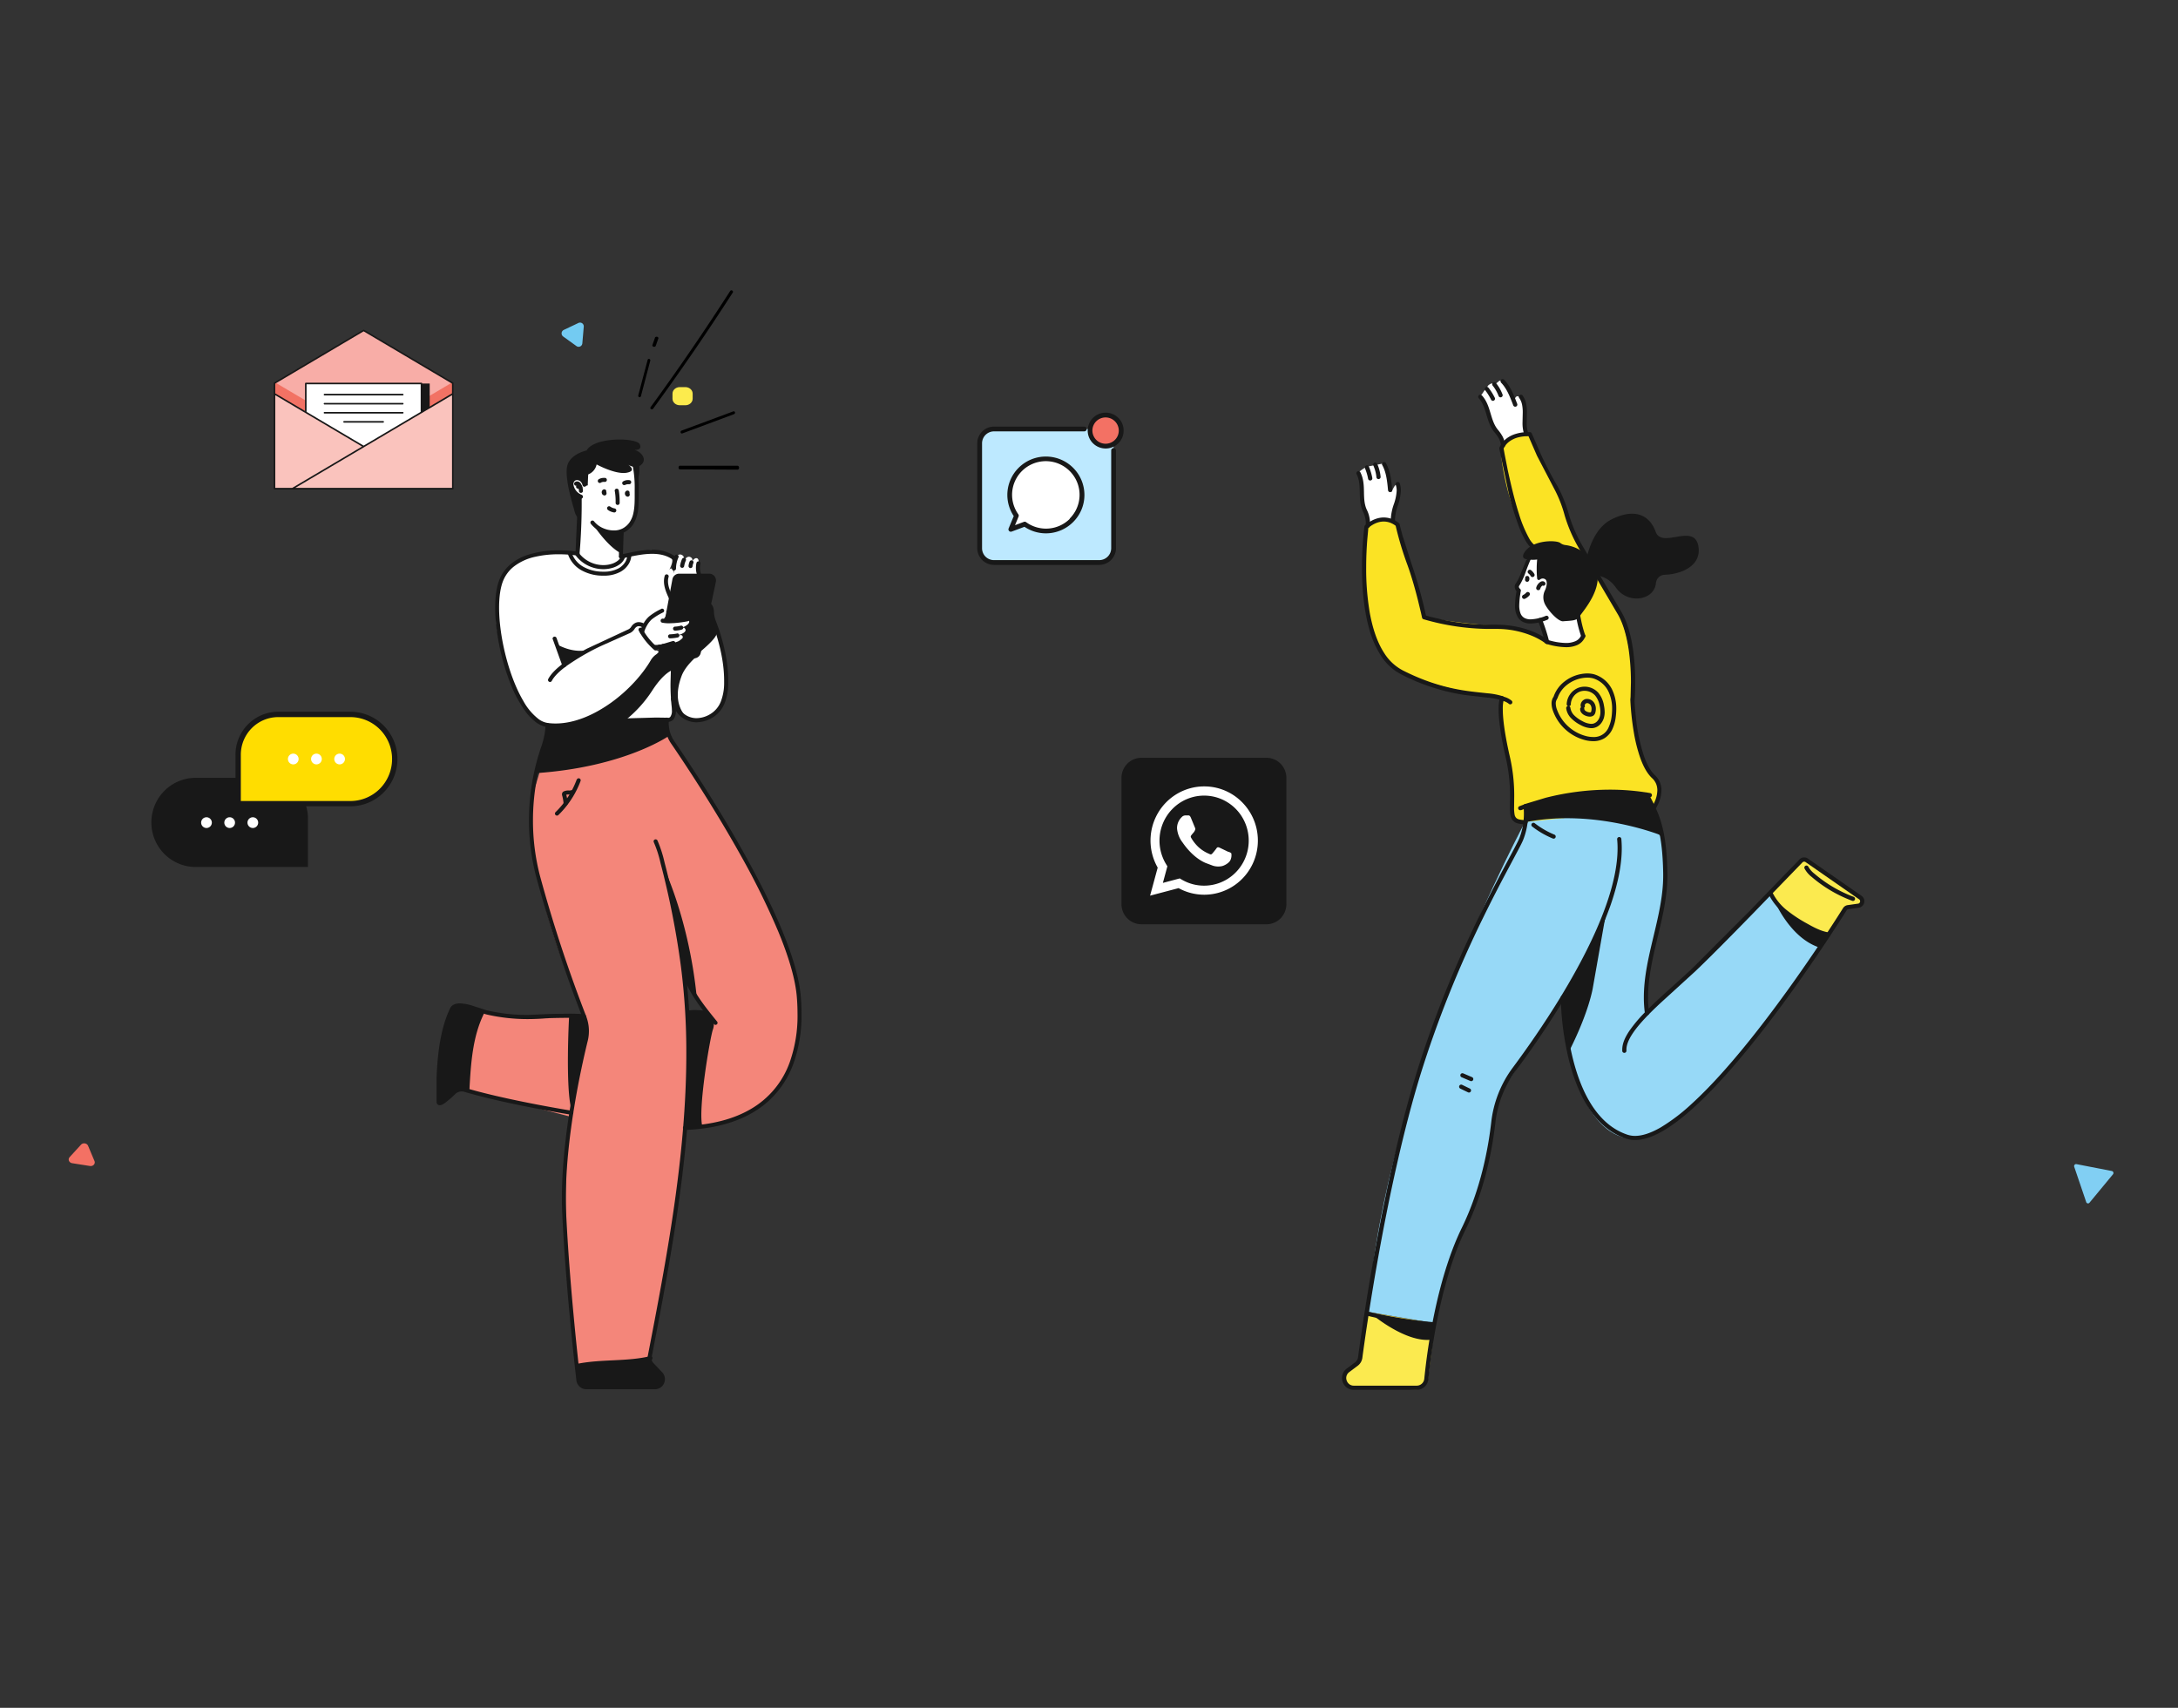 <svg xmlns="http://www.w3.org/2000/svg" xmlns:xlink="http://www.w3.org/1999/xlink" width="255" height="200" fill="none" xmlns:v="https://vecta.io/nano"><rect width="100%" height="100%" fill="#333333" stroke="none"/><style><![CDATA[.B{fill:#fff}.C{fill:#181818}]]></style><g clip-path="url(#A)"><path d="M160.173 153.633l7.834 1.336 1.554-6.314 3.097-7.662 1.56-5.457.945-5.663.894-2.456 2.431-3.683 4.087-6.12 5.403-10.214-4.436 15.504s1.825 10.65 7.965 10.451 17.379-16.591 17.379-16.591l4.637-6.481s-5.894-3.438-6.213-5.8l-14.632 14.403s-.44-2.977 1.424-10.69c0 0 1.41-5.177.553-10.035-1.966-2.14-4.608-3.54-7.483-3.965s-5.808.149-8.31 1.627l-.113.066s-16.658 30.653-18.576 57.743z" fill="#97d9f7"/><g fill="#fbea4f"><path d="M168.007 155.001l-.82 6.439a1.44 1.44 0 0 1-1.474 1.272l-7.411-.245c-.197-.018-.385-.092-.54-.214s-.272-.287-.335-.475-.07-.389-.02-.58.154-.364.3-.497l1.526-1.395.864-5.663 7.91 1.358zm43.763-54.14l6.117 4.324c.349.258.15.983-.277 1.022l-1.547.15-2.277 3.482s-5.808-3.006-6.474-5.302l3.085-3.527c.168-.193.403-.316.657-.343a1.02 1.02 0 0 1 .716.194z"/></g><path d="M193.926 91.327c-.953-.371-2.051-3.76-2.051-3.76-1.009-5.091-.788-8.868-.788-8.868-.491-6.159-2.522-8.726-2.522-8.726l-4.391-7.566-1.857-4.929-3.288-6.682c-3.438-.061-3.325 2.041-3.325 2.041.682 7.083 3.649 11.051 3.649 11.051l5.444 8.406.6 2.156-4.352.575-.125.025a.31.31 0 0 1 .125-.025s-1.827-1.523-6.054-1.758-8.278-.982-8.308-1.11-3.104-10.806-3.104-10.806-1.65-1.483-3.642.236c0 0-1.851 11.277 3.092 16.491 0 0 4.207 2.672 12.726 3.541 0 0-.096.582-.13 1.11s.68 5.118.68 5.118.926 5.14.639 6.631 1.265 1.815 1.265 1.815l14.391-1.456c.309-.032.603-.154.844-.35s.42-.46.514-.757c.289-.928.557-2.181-.032-2.402z" fill="#fbe324"/><g class="B"><path d="M177.855 69.2c.015-.059-.113-.199-.223-.307-.045-.044-.074-.101-.084-.163s-.001-.125.027-.181c.27-.553 1.012-2.112 1.164-2.854.101-.503.111-.395.88-.447.896-.061.712.96.594 1.496-.089.879.69.116 1.051.923 1.044 7.235 3.605 1.925 3.762 6.12a1.03 1.03 0 0 1 .18.524 1.04 1.04 0 0 1-.496.944 1.04 1.04 0 0 1-.533.15h-2.171s-.816-.155-.889-.354c-.31-.828-.551-1.022-.762-2.443.005.015-3.644 1.218-2.5-3.409zm-17.527-7.76a13.13 13.13 0 0 1-.827-2.777c-.15-.982-.17-2.21-.447-3.08a.32.32 0 0 1-.005-.189.33.33 0 0 1 .1-.16c.276-.225.574-.419.892-.58l1.77-.349a.27.27 0 0 1 .192.033c.058.035.101.089.12.154a27.98 27.98 0 0 1 .801 3.136c.982-2.326.909.464.368 2.171-.154.491-.044 1.159-.221 1.326-.297.029-.965-.221-1.473-.165-.454.062-.888.226-1.27.479zm14.271-12.087c.245 1.032 1.316 1.589 1.324 2.787.491-.896 1.753-1.422 2.757-1.228-.331-1.378.29-3.077-.673-4.305-.559-.626-.837.378-.658.771a6.04 6.04 0 0 0-1.426-2.701.32.32 0 0 0-.101-.076c-.038-.018-.08-.029-.122-.031s-.085.005-.125.02-.076.038-.107.067c-.105.103-.425.341-.425.341l-.056-.032a.54.54 0 0 0-.283-.061c-.098.006-.193.038-.275.093l-.098.066a.54.54 0 0 0-.194.643s-.128-.366-.491.246c-.113.196-.292.344-.413.53.013-.007 1.258 1.695 1.366 2.868z"/></g><g class="C"><path d="M180.072 72.707a19.38 19.38 0 0 1 .808 2.51.25.25 0 0 0 .039.09c.019.027.043.05.07.068s.059.03.092.036a.25.25 0 0 0 .098-.001c.032-.007.062-.02.09-.039s.05-.043.068-.07a.25.25 0 0 0 .034-.189 19.65 19.65 0 0 0-.825-2.571.25.25 0 0 0-.048-.085c-.022-.025-.048-.045-.078-.059a.24.24 0 0 0-.094-.024.25.25 0 0 0-.097.014.24.24 0 0 0-.083.051c-.024.023-.043.049-.057.079a.26.26 0 0 0-.022.095c0 .033.005.065.017.096h-.012zm.754-4.565c-.063-.049-.141-.075-.221-.074a.51.51 0 0 0-.285.098 1.17 1.17 0 0 0-.456.638c-.018.063-.01.13.022.187s.085.099.148.116.13.01.187-.023a.25.25 0 0 0 .117-.148c.042-.149.135-.279.262-.368l.022-.012-.017-.071v.074h.017l-.017-.071v-.056l-.076.101c.022.018.048.028.076.029v-.13l-.076.101c.025.023.055.041.087.053s.067.016.101.013.068-.013.098-.029.056-.039.077-.066.036-.058.044-.092a.25.25 0 0 0 .003-.102.26.26 0 0 0-.039-.094c-.019-.028-.045-.052-.074-.07v-.002zM184.284 71l.361 1.783a13.53 13.53 0 0 0 .491 1.778c.012.03.029.058.051.081s.049.042.078.056a.23.23 0 0 0 .093.021c.032.001.065-.004.095-.016.06-.023.109-.069.136-.128a.24.24 0 0 0 .006-.186 13.1 13.1 0 0 1-.469-1.719l-.358-1.778c-.014-.065-.052-.122-.108-.159a.25.25 0 0 0-.347.072c-.037.056-.05.123-.036.188l.007.007zm-11.149-24.359c.472.521.68 1.174.889 1.879s.418 1.449.943 2.1a4.81 4.81 0 0 1 .491.68c.148.27.242.566.278.872.008.065.042.124.094.164s.118.058.183.049a.25.25 0 0 0 .214-.277 2.89 2.89 0 0 0-.334-1.044 5.03 5.03 0 0 0-.533-.754c-.447-.55-.643-1.228-.855-1.933s-.434-1.442-.997-2.065a.25.25 0 0 0-.076-.063c-.03-.016-.062-.025-.096-.028a.24.24 0 0 0-.098.012c-.032.011-.061.028-.086.05s-.045.05-.059.08-.021.063-.022.097a.27.27 0 0 0 .018.098.25.25 0 0 0 .056.083h-.01zm.757-.931a6.14 6.14 0 0 1 .678 1.09c.028.058.078.103.139.125s.129.018.187-.01a.24.24 0 0 0 .077-.058.23.23 0 0 0 .049-.083c.011-.031.016-.063.014-.095a.25.25 0 0 0-.024-.093 6.68 6.68 0 0 0-.737-1.179c-.04-.051-.099-.085-.164-.093s-.13.01-.181.05-.085.099-.093.164.01.13.05.181h.005zm.864-.562a4.4 4.4 0 0 1 .7 1.228.24.24 0 0 0 .053.081.25.25 0 0 0 .08.054c.03.013.062.019.095.02a.24.24 0 0 0 .095-.018c.031-.012.057-.03.08-.053a.26.26 0 0 0 .055-.08c.013-.03.019-.062.019-.095s-.006-.065-.018-.095a4.83 4.83 0 0 0-.781-1.353c-.043-.046-.101-.073-.164-.077s-.123.016-.172.056-.079.096-.087.158.008.125.045.175zm.99-.334c.665.68 1.051 1.663 1.424 2.655a.26.26 0 0 0 .051.082c.023.024.049.043.079.056s.062.021.094.022a.25.25 0 0 0 .178-.067.25.25 0 0 0 .056-.079.24.24 0 0 0 .022-.094.24.24 0 0 0-.016-.095c-.375-.982-.771-2.038-1.532-2.824-.023-.023-.049-.041-.079-.054s-.062-.019-.094-.02-.064.006-.094.018a.26.26 0 0 0-.081.052c-.023.023-.041.05-.054.079a.25.25 0 0 0-.019.094c-.001.032.005.064.017.094a.24.24 0 0 0 .053.08h-.005zm2.134 1.807a2.07 2.07 0 0 1 .326.779 4.49 4.49 0 0 1 .077.911l-.025 1.149a4.25 4.25 0 0 0 .199 1.42c.022.061.068.111.127.139s.126.031.187.009a.24.24 0 0 0 .083-.049.25.25 0 0 0 .058-.077.27.27 0 0 0 .023-.093c.002-.032-.003-.065-.014-.095-.13-.404-.188-.828-.172-1.253l.025-1.149a4.84 4.84 0 0 0-.089-1.012c-.066-.345-.204-.672-.405-.96-.017-.029-.04-.054-.068-.073a.26.26 0 0 0-.092-.04.24.24 0 0 0-.1 0 .25.25 0 0 0-.16.113c-.017.029-.029.061-.034.094s-.002.068.007.1a.25.25 0 0 0 .047.089zm-19.043 8.918c.317.626.349 1.311.363 2.046s.015 1.508.354 2.284a3.11 3.11 0 0 1 .354 1.331 3.02 3.02 0 0 1-.025.368c-.006.063.013.125.052.174s.095.082.157.091c.032.005.065.003.096-.006a.28.28 0 0 0 .087-.042.23.23 0 0 0 .094-.163 3.51 3.51 0 0 0 .03-.435c-.015-.532-.15-1.054-.393-1.527-.287-.651-.3-1.351-.314-2.09s-.04-1.505-.418-2.257a.25.25 0 0 0-.058-.078c-.025-.022-.054-.039-.085-.049s-.064-.015-.097-.012-.064.011-.094.026-.055.036-.076.061-.037.054-.047.086-.012.065-.009.097a.24.24 0 0 0 .029.093v.002zm.975-.698a5.91 5.91 0 0 1 .366 1.228c.006.032.018.063.036.09s.041.051.068.07a.23.23 0 0 0 .09.038.25.25 0 0 0 .097.001.26.26 0 0 0 .091-.036c.027-.018.051-.041.07-.068a.24.24 0 0 0 .038-.09c.007-.033.007-.065.001-.098a6.55 6.55 0 0 0-.395-1.328c-.025-.06-.073-.108-.133-.133s-.128-.025-.189 0-.108.073-.133.133-.024.128.001.188l-.008.002zm.982-.314a4.34 4.34 0 0 1 .357 1.356c.003.032.012.064.027.092s.036.054.061.075a.25.25 0 0 0 .085.046c.031.01.063.013.095.01s.064-.012.093-.028.054-.036.074-.061a.25.25 0 0 0 .046-.085.26.26 0 0 0 .01-.096 4.79 4.79 0 0 0-.398-1.51c-.012-.031-.03-.06-.054-.084a.24.24 0 0 0-.082-.056c-.031-.013-.064-.019-.098-.019s-.066.008-.097.022-.058.034-.08.058-.04.054-.051.086-.015.065-.013.099.012.066.028.096h-.003zm1.041-.062c.464.835.577 1.881.676 2.947.006.065.038.125.088.167a.24.24 0 0 0 .181.055c.066-.007.125-.038.166-.088a.25.25 0 0 0 .056-.181c-.101-1.056-.204-2.171-.737-3.129-.032-.057-.086-.099-.15-.116s-.131-.009-.188.024a.25.25 0 0 0-.116.15c-.017.063-.008.131.024.188v-.017z"/><path d="M163.41 56.769c.077.218.115.449.113.68-.032.548-.145 1.088-.334 1.604a6.13 6.13 0 0 0-.354 1.756v.219c.005.065.035.126.085.168a.25.25 0 0 0 .179.059c.065-.005.126-.035.168-.085a.25.25 0 0 0 .059-.179v-.182a5.71 5.71 0 0 1 .334-1.613 6.1 6.1 0 0 0 .354-1.746 2.49 2.49 0 0 0-.133-.847c-.023-.059-.069-.107-.127-.134s-.125-.029-.185-.007-.109.066-.137.124-.033.124-.013.184h-.009zm15.157 10.992v.017.025c-.023.061-.02.129.007.188s.077.106.138.128.129.02.189-.007.105-.077.128-.138.034-.129.034-.197a.47.47 0 0 0-.017-.135.25.25 0 0 0-.039-.09c-.018-.027-.043-.05-.07-.068a.25.25 0 0 0-.092-.035c-.033-.005-.066-.004-.098.004s-.063.022-.089.042-.049.045-.065.073a.25.25 0 0 0-.023.191h-.003z"/><path d="M179.638 67.214a1.51 1.51 0 0 0-.385-.442c-.026-.02-.055-.034-.087-.043a.24.24 0 0 0-.096-.006.23.23 0 0 0-.091.032c-.028.017-.053.038-.072.064s-.034.055-.042.086-.01.064-.005.096.015.063.032.09.038.052.064.071a1.02 1.02 0 0 1 .258.297.24.24 0 0 0 .063.072c.026.02.055.034.086.042s.064.01.096.006a.23.23 0 0 0 .091-.032c.056-.033.096-.086.113-.149a.24.24 0 0 0-.025-.185zm-.963 2.205a1.08 1.08 0 0 1-.319.246c-.031.012-.06.031-.084.055a.25.25 0 0 0-.055.084.24.24 0 0 0-.017.099.27.27 0 0 0 .024.097.24.24 0 0 0 .061.08.25.25 0 0 0 .087.049.24.24 0 0 0 .1.01c.034-.004.066-.014.095-.031a1.52 1.52 0 0 0 .472-.354c.025-.023.045-.051.059-.083s.021-.065.021-.1-.007-.068-.021-.1-.035-.059-.06-.082a.25.25 0 0 0-.089-.051c-.032-.011-.067-.014-.101-.011a.25.25 0 0 0-.097.031c-.03.017-.055.04-.076.068v-.007zm2.606 5.56c-.027-.025-2.154-1.822-6.14-1.822h-.38-.555a26.31 26.31 0 0 1-5.158-.558l-1.63-.383-.45-.125-.118-.037h-.036l-.074.246.246-.052a54.89 54.89 0 0 0-1.737-6.257l-1.053-3.31-.246-.938-.056-.245-.018-.084c-.01-.048-.035-.092-.071-.125-.148-.137-.313-.254-.491-.349-.4-.221-.849-.338-1.306-.339-.629 0-1.383.231-2.176.904-.047.039-.078.094-.086.155a40.25 40.25 0 0 0-.285 4.808c0 2.193.179 4.806.83 7.122a11.42 11.42 0 0 0 1.38 3.183 6.18 6.18 0 0 0 2.348 2.183c2.35 1.223 4.887 2.046 7.507 2.436l2.549.297c.584.041 1.161.149 1.72.322l.085-.231-.201-.138c-.042.064-.221.371-.223 1.427 0 1.019.172 2.738.827 5.621a19.65 19.65 0 0 1 .511 4.546l-.015 1.331a5.07 5.07 0 0 0 .052.835 1.54 1.54 0 0 0 .164.503 1.1 1.1 0 0 0 .605.491 3.02 3.02 0 0 0 1.009.133c.065 0 .127-.026.174-.072s.071-.109.071-.174-.025-.128-.071-.174-.109-.072-.174-.072a2.84 2.84 0 0 1-.779-.084.74.74 0 0 1-.292-.15.72.72 0 0 1-.211-.418 4.2 4.2 0 0 1-.057-.823l.015-1.331a20.19 20.19 0 0 0-.523-4.666c-.651-2.859-.815-4.546-.815-5.511-.009-.329.019-.659.083-.982a1.16 1.16 0 0 1 .049-.162v-.022l-.024-.015.024.015-.024-.015.024.015-.152-.091.147.101-.152-.091.148.101c.021-.031.035-.066.041-.103a.26.26 0 0 0-.009-.111c-.012-.036-.031-.069-.057-.096a.25.25 0 0 0-.093-.061 8.14 8.14 0 0 0-1.832-.349c-2.164-.246-5.403-.408-9.887-2.682-.885-.47-1.63-1.165-2.162-2.014-.854-1.306-1.39-3.004-1.706-4.779a30.65 30.65 0 0 1-.413-5.248c0-1.351.069-2.542.14-3.394l.093-1.002c0-.118.025-.206.032-.268l.013-.091-.246-.034.16.189c.722-.611 1.348-.786 1.859-.788a2.2 2.2 0 0 1 1.07.28 2.11 2.11 0 0 1 .295.192l.074.059.017.015.027-.029-.027.027.027-.029-.027.027.172-.174-.246.049a37.93 37.93 0 0 0 1.39 4.646c.491 1.348.921 2.9 1.228 4.111l.361 1.496.096.432.034.155c.009.042.029.081.058.113s.066.056.107.069c2.451.722 4.989 1.105 7.544 1.137h.57.366a10.76 10.76 0 0 1 4.352.86c.382.167.752.363 1.105.587a5.2 5.2 0 0 1 .272.192.51.51 0 0 1 .067.051h.017c.049.042.114.063.178.058a.25.25 0 0 0 .168-.085c.042-.049.063-.114.058-.179a.25.25 0 0 0-.085-.168l.01.01zm-3.198 19.904l.072-.029a28.73 28.73 0 0 1 10.314-1.879c1.558-.002 3.113.13 4.649.393.032.006.065.005.097-.003a.25.25 0 0 0 .155-.11.23.23 0 0 0 .035-.091c.005-.033.005-.065-.003-.097s-.02-.062-.039-.089-.043-.049-.071-.067-.058-.029-.091-.035a27.79 27.79 0 0 0-4.732-.4c-2.537.005-5.064.326-7.522.955l-2.21.668-.609.226-.167.066-.047.02h-.015a.25.25 0 0 0-.08.052c-.023.022-.042.049-.055.079s-.019.061-.02.094.006.064.018.094a.24.24 0 0 0 .052.081c.022.023.049.042.079.054a.24.24 0 0 0 .094.02c.032 0 .064-.005.094-.017l.002.015zm15.707-.088a4.87 4.87 0 0 0 .366-.678c.229-.489.353-1.02.366-1.559.003-.313-.054-.624-.167-.916a2.41 2.41 0 0 0-.601-.867c-.509-.471-.931-1.257-1.258-2.171-.464-1.402-.779-2.849-.938-4.317l-.157-1.616-.027-.469v-.167h-.246l.246.022s.076-.862.076-2.132a27.64 27.64 0 0 0-.277-4.003c-.222-1.454-.6-2.925-1.26-4.121l-4.455-7.574a16.87 16.87 0 0 1-1.786-4.015 15.33 15.33 0 0 0-1.313-3.261 40.88 40.88 0 0 1-1.965-3.772l-1.056-2.424a.25.25 0 0 0-.082-.102c-.036-.026-.078-.042-.122-.046h-.26a4.79 4.79 0 0 0-1.626.275c-.346.126-.668.309-.953.543a2.69 2.69 0 0 0-.737.982c-.018.043-.024.091-.017.137l1.105 5.248c.323 1.338.728 2.656 1.214 3.944a11.01 11.01 0 0 0 .736 1.554 3.33 3.33 0 0 0 .843 1.012l.142-.201-.221-.103-1.228 2.967c-.117.332-.258.654-.422.965-.075.141-.157.278-.246.41a.65.65 0 0 0-.118.378.78.78 0 0 0 .094.359c.06.111.132.2.223.277l.16-.187-.246-.039-.047.246a10.31 10.31 0 0 0-.149 1.498c-.026.505.094 1.008.346 1.447a1.48 1.48 0 0 0 .582.513 2 2 0 0 0 .906.189 5.59 5.59 0 0 0 1.945-.44c.061-.023.11-.07.137-.13a.24.24 0 0 0 .004-.188c-.024-.061-.07-.11-.129-.136s-.128-.028-.189-.005a5.1 5.1 0 0 1-1.768.408 1.53 1.53 0 0 1-.687-.138c-.241-.121-.426-.332-.514-.587-.104-.3-.153-.616-.142-.933a9.62 9.62 0 0 1 .145-1.427c0-.074.029-.155.044-.246a.25.25 0 0 0-.012-.124.23.23 0 0 0-.072-.102c-.043-.04-.081-.086-.11-.138a.24.24 0 0 1-.034-.128c-.001-.035.009-.07.029-.098a4.82 4.82 0 0 0 .268-.462 7.6 7.6 0 0 0 .449-1.031c.339-.965.796-2.021 1.228-2.92.024-.052.03-.111.015-.167a.25.25 0 0 0-.096-.138 2.87 2.87 0 0 1-.705-.859 15.03 15.03 0 0 1-1.186-2.861c-.543-1.692-.982-3.625-1.309-5.13l-.366-1.859-.096-.535-.032-.192-.245.039.226.098c.135-.314.342-.592.604-.81a2.97 2.97 0 0 1 1.228-.584c.338-.078.684-.117 1.031-.118h.216l.022-.245-.225.098 1.06 2.434 1.99 3.816a14.86 14.86 0 0 1 1.252 3.175c.431 1.451 1.048 2.839 1.837 4.131l4.445 7.554c.617 1.117.982 2.539 1.203 3.959.187 1.301.278 2.615.273 3.929l-.037 1.515c0 .184-.019.327-.027.425s0 .15 0 .15v.029a31.02 31.02 0 0 0 .403 3.711 18.22 18.22 0 0 0 .756 3.008c.344.953.784 1.8 1.385 2.363a1.89 1.89 0 0 1 .479.688c.09.235.135.485.133.737a3.48 3.48 0 0 1-.324 1.361 4.22 4.22 0 0 1-.224.44l-.073.12-.02.029c-.036.054-.049.12-.037.183s.049.12.102.156.119.051.183.039.12-.048.157-.1l-.015.01z"/><path d="M176.973 82.049a2.32 2.32 0 0 0-.832-.432l-.246-.081c-.061-.022-.129-.018-.188.011a.25.25 0 0 0-.125.14c-.021.062-.018.129.011.188s.079.104.14.125l.246.081a1.9 1.9 0 0 1 .663.329.23.23 0 0 0 .082.056c.031.012.064.02.098.019s.066-.008.097-.021.058-.034.081-.058a.24.24 0 0 0 .051-.086c.011-.032.016-.065.013-.099s-.012-.066-.027-.096-.038-.056-.064-.077zm1.398 12.372v.012a6.81 6.81 0 0 1 .046.832 7.78 7.78 0 0 1-.537 2.913c-.094.226-.288.609-.558 1.125-.948 1.805-2.854 5.238-5.005 9.808-2.558 5.384-4.73 10.944-6.5 16.636-4.05 13.197-6.415 30.184-6.818 33.202-.015.116-.053.228-.112.329a.88.88 0 0 1-.232.261l-.982.736c-.17.126-.309.29-.404.479a1.36 1.36 0 0 0-.146.609c-.002.358.132.704.373.968a1.38 1.38 0 0 0 .463.325c.175.074.364.112.554.11h7.345c.343 0 .673-.128.927-.357s.414-.545.449-.886c.255-2.54.643-5.065 1.161-7.564.678-3.259 1.7-6.918 3.193-9.975 2.252-4.598 3.141-9.433 3.494-12.547.254-2.213 1.089-4.319 2.419-6.105a104.15 104.15 0 0 0 7.714-11.928 50.95 50.95 0 0 0 3.296-7.247c.842-2.395 1.365-4.72 1.365-6.818a12.23 12.23 0 0 0-.049-1.093c-.006-.065-.038-.125-.088-.167s-.116-.062-.181-.055-.125.038-.167.088a.25.25 0 0 0-.055.18c.034.348.05.697.049 1.046 0 2.017-.506 4.293-1.338 6.656-2.491 7.09-7.881 14.933-10.936 19.044-1.382 1.858-2.248 4.047-2.512 6.346-.349 3.08-1.228 7.859-3.439 12.385-1.525 3.116-2.551 6.807-3.236 10.091-.522 2.516-.912 5.057-1.169 7.613a.89.89 0 0 1-.897.8h-7.345c-.122.003-.243-.021-.355-.068s-.213-.119-.296-.209c-.156-.171-.244-.394-.245-.626.001-.138.036-.273.101-.394s.157-.225.27-.304l.982-.736c.293-.224.485-.554.535-.919.398-3.003 2.763-19.98 6.788-33.126a128.25 128.25 0 0 1 7.367-18.453c1.179-2.412 2.243-4.433 3.063-5.97l1.031-1.938c.273-.518.469-.906.575-1.164a8.25 8.25 0 0 0 .584-3.097 7.01 7.01 0 0 0-.054-.916c-.009-.065-.044-.124-.097-.163s-.119-.056-.184-.047-.124.044-.163.097-.056.119-.047.184l.003-.005zm6.765-20.039a1.3 1.3 0 0 1-.687.707 2.74 2.74 0 0 1-1.135.209 7.58 7.58 0 0 1-2.122-.368c-.031-.011-.064-.015-.096-.013a.25.25 0 0 0-.095.026c-.03.015-.055.036-.076.061s-.037.054-.047.086-.013.064-.01.097.014.064.029.093a.26.26 0 0 0 .151.119 8 8 0 0 0 2.266.391 3.19 3.19 0 0 0 1.341-.246c.425-.189.76-.535.936-.965.012-.03.018-.062.018-.094s-.006-.064-.019-.094-.03-.057-.053-.079-.05-.041-.08-.053-.062-.019-.094-.019-.064.007-.094.019-.057.031-.08.053-.04.05-.053.08v-.01z"/><path d="M182.732 116.796a34.08 34.08 0 0 0 .946 7.299c.474 1.903 1.184 3.888 2.259 5.567s2.522 3.053 4.465 3.684c.335.108.685.162 1.036.16 1.012 0 2.117-.403 3.289-1.083 2.048-1.196 4.314-3.267 6.601-5.74 6.852-7.414 13.848-18.443 14.877-20.083.022-.034.05-.063.084-.085s.073-.035.113-.04l1.213-.172c.192-.027.368-.125.491-.275.112-.139.174-.313.174-.492 0-.123-.031-.245-.088-.355a.77.77 0 0 0-.243-.273l-6.282-4.362a.76.76 0 0 0-.44-.137.75.75 0 0 0-.303.064c-.096.042-.181.104-.252.181l-5.749 5.946-6.812 6.824c-1.687 1.592-3.713 3.301-5.327 4.929a17.03 17.03 0 0 0-2.019 2.37c-.508.761-.83 1.474-.832 2.183v.167c.002.033.011.064.026.093a.26.26 0 0 0 .059.076.25.25 0 0 0 .085.046c.03.01.063.014.095.011.065-.005.125-.036.167-.086s.062-.114.057-.179v-.128c0-.537.265-1.191.749-1.908.719-1.078 1.903-2.286 3.222-3.519l4.052-3.696c1.547-1.459 4.275-4.224 6.829-6.842l5.759-5.95c.026-.027.058-.048.092-.062s.072-.022.11-.022c.057 0 .112.017.159.049l6.27 4.362c.037.024.068.058.089.098s.032.083.031.128c0 .066-.023.13-.064.182s-.107.09-.176.098l-1.214.172a.77.77 0 0 0-.311.115c-.094.061-.174.141-.234.236-.776 1.24-5.022 7.932-10.01 14.307-2.495 3.193-5.174 6.295-7.694 8.596a21.98 21.98 0 0 1-3.605 2.755c-1.127.658-2.161 1.017-3.04 1.017a2.82 2.82 0 0 1-.884-.135c-1.808-.597-3.168-1.876-4.205-3.49-1.552-2.419-2.34-5.572-2.733-8.119a35.77 35.77 0 0 1-.344-3.192c-.024-.401-.037-.722-.042-.943s0-.339 0-.339c0-.065-.025-.128-.071-.174s-.109-.072-.174-.072-.128.026-.174.072-.072.109-.072.174l-.005-.008z"/><path d="M192.575 93.238l.12-.13-.127.123.12-.13-.128.123.03-.029-.03.027.03-.029-.03.027a2.58 2.58 0 0 1 .246.388c.164.3.417.808.786 1.653.898 2.063 1.097 4.774 1.134 7.046v.245c0 2.355-.56 4.708-1.125 7.075s-1.139 4.75-1.139 7.171c-.001.627.04 1.253.123 1.874a.25.25 0 0 0 .278.213c.066-.009.125-.044.164-.096a.25.25 0 0 0 .049-.183 13.01 13.01 0 0 1-.12-1.808c0-2.342.559-4.69 1.124-7.058s1.14-4.754 1.14-7.188v-.245c-.04-2.297-.229-5.054-1.177-7.235a19.36 19.36 0 0 0-.857-1.783 1.72 1.72 0 0 0-.282-.415c-.048-.044-.112-.067-.177-.064s-.127.032-.171.08a.25.25 0 0 0-.064.177c.003.065.032.127.08.17l.003.002zm-10.606 4.497c-.812-.337-1.575-.781-2.27-1.319a.24.24 0 0 0-.086-.049c-.032-.01-.066-.014-.099-.011a.24.24 0 0 0-.095.03c-.03.016-.055.038-.076.065s-.035.057-.043.089-.01.066-.005.099a.24.24 0 0 0 .035.093c.018.028.042.053.07.071a10.24 10.24 0 0 0 2.382 1.383c.03.016.063.026.098.028a.24.24 0 0 0 .1-.014c.032-.012.062-.03.087-.053s.044-.052.057-.084.019-.066.018-.1-.008-.068-.023-.099-.036-.059-.062-.081-.056-.039-.088-.049zm35.078 7.3a15.32 15.32 0 0 1-4.615-2.718 2.66 2.66 0 0 1-.712-.818c-.014-.029-.034-.055-.058-.077s-.052-.037-.083-.048-.063-.015-.095-.013-.064.011-.093.025c-.058.028-.103.078-.125.139s-.018.129.01.188a3.1 3.1 0 0 0 .837.982 15.7 15.7 0 0 0 4.764 2.804.24.24 0 0 0 .178-.018c.055-.028.097-.075.119-.133a.24.24 0 0 0-.004-.179c-.024-.057-.067-.103-.123-.129v-.005zm-2.954 4.158c-.872-.137-1.692-.57-2.502-1.026a16.21 16.21 0 0 1-2.358-1.548 6.12 6.12 0 0 1-1.699-2.072c-.014-.029-.034-.056-.058-.077s-.052-.039-.082-.05-.063-.015-.095-.013a.25.25 0 0 0-.093.023c-.029.014-.055.033-.077.057a.24.24 0 0 0-.049.083c-.011.03-.016.063-.014.095a.25.25 0 0 0 .023.093 6.65 6.65 0 0 0 1.832 2.24c.761.601 1.573 1.135 2.427 1.596.82.459 1.689.928 2.667 1.085.032.006.065.004.097-.003s.061-.022.088-.041.049-.043.066-.071a.25.25 0 0 0 .033-.091c.006-.032.004-.065-.003-.097s-.021-.062-.041-.088-.043-.049-.071-.066-.059-.029-.091-.034v.005zm-46.261 45.646c-2.582-.226-5.145-.64-7.667-1.24-.031-.007-.064-.009-.096-.004s-.062.016-.09.033-.052.039-.071.066-.032.056-.04.087-.009.064-.004.097a.24.24 0 0 0 .034.09c.017.028.04.052.066.071a.24.24 0 0 0 .088.039 53.57 53.57 0 0 0 7.739 1.25c.065.006.129-.015.179-.057s.082-.102.087-.168-.015-.129-.057-.179-.102-.081-.168-.087v.002zm4.522-28.694l-1.036-.442a.25.25 0 0 0-.188-.002c-.06.024-.108.071-.134.13-.013.03-.02.062-.02.094s.005.065.017.095.03.058.053.081a.24.24 0 0 0 .08.054l1.036.442c.06.023.126.021.184-.004s.105-.071.13-.13.025-.124.003-.183a.25.25 0 0 0-.125-.135zm-.28 1.327l-.894-.432a.24.24 0 0 0-.184-.007c-.061.022-.11.066-.138.124a.24.24 0 0 0-.011.184c.021.06.063.111.12.141l.896.432c.029.017.062.027.095.031s.068 0 .1-.01.062-.027.087-.049a.24.24 0 0 0 .061-.08c.015-.03.023-.063.024-.097s-.005-.067-.017-.099-.031-.059-.055-.083-.052-.043-.084-.055zm10.287-45.735a3.31 3.31 0 0 1 1.113-1.542 3.97 3.97 0 0 1 1.785-.786 3.69 3.69 0 0 1 .59-.052c.211-.001.422.023.628.071a2.96 2.96 0 0 1 1.153.64c.331.297.59.666.758 1.079a4.65 4.65 0 0 1 .359 1.874c-.002.278-.019.556-.052.833a4.33 4.33 0 0 1-.339 1.279c-.142.363-.395.673-.723.884a1.86 1.86 0 0 1-1.104.294 3.4 3.4 0 0 1-.845-.113c-.779-.205-1.496-.596-2.089-1.141a4.94 4.94 0 0 1-1.315-1.985 2.15 2.15 0 0 1-.132-.683.89.89 0 0 1 .113-.462c.016-.028.027-.059.031-.091a.24.24 0 0 0-.006-.096c-.009-.031-.022-.061-.042-.086s-.044-.047-.072-.063-.058-.027-.09-.032a.24.24 0 0 0-.096.006c-.031.008-.061.022-.087.042a.25.25 0 0 0-.063.072c-.123.216-.185.461-.179.71a2.6 2.6 0 0 0 .159.842 5.44 5.44 0 0 0 1.447 2.184c.653.599 1.443 1.03 2.301 1.254.315.082.639.125.965.128a2.5 2.5 0 0 0 1.306-.334 2.48 2.48 0 0 0 .966-1.13 4.69 4.69 0 0 0 .375-1.424 6.99 6.99 0 0 0 .057-.891 5.11 5.11 0 0 0-.401-2.07c-.198-.481-.503-.91-.892-1.256a3.44 3.44 0 0 0-1.352-.74c-.242-.057-.489-.086-.737-.086-.224.001-.447.021-.668.059a4.42 4.42 0 0 0-2.009.884 3.79 3.79 0 0 0-1.277 1.773.25.25 0 0 0 .014.188c.029.058.08.103.142.123s.13.016.188-.014.102-.081.123-.142h-.003zm1.547.725a1.69 1.69 0 0 1 .322-.897 1.68 1.68 0 0 1 .759-.577 1.56 1.56 0 0 1 .523-.088 1.68 1.68 0 0 1 1.243.545 2.61 2.61 0 0 1 .54 1.228 3.44 3.44 0 0 1 .081.7 1.98 1.98 0 0 1-.069.531c-.052.187-.142.361-.265.511-.114.14-.265.246-.435.307a.95.95 0 0 1-.312.049 2.33 2.33 0 0 1-.997-.302 3.76 3.76 0 0 1-.962-.67c-.256-.239-.423-.558-.474-.904a.27.27 0 0 0-.029-.092c-.016-.028-.037-.053-.062-.074s-.055-.035-.086-.044a.24.24 0 0 0-.096-.008c-.032.004-.063.013-.092.029a.26.26 0 0 0-.074.062.25.25 0 0 0-.044.085.24.24 0 0 0-.008.096 2.02 2.02 0 0 0 .614 1.194 4.18 4.18 0 0 0 1.09.776 2.79 2.79 0 0 0 1.228.356 1.42 1.42 0 0 0 .622-.136c.194-.092.365-.227.5-.394.168-.204.292-.441.364-.695.058-.216.087-.439.086-.663a4.12 4.12 0 0 0-.091-.798c-.086-.536-.311-1.04-.654-1.461a2.16 2.16 0 0 0-1.611-.713 2.08 2.08 0 0 0-.69.118 2.16 2.16 0 0 0-.987.75 2.17 2.17 0 0 0-.415 1.168.25.25 0 0 0 .066.176c.044.048.106.076.171.078s.129-.021.176-.066.076-.106.078-.171l-.01-.005zm1.631.184v-.039c.004-.063.03-.122.074-.167a.3.3 0 0 1 .174-.098h.047a.42.42 0 0 1 .228.074.54.54 0 0 1 .182.192.83.83 0 0 1 .096.405 1.26 1.26 0 0 1-.027.245c-.005.049-.022.095-.049.135l-.035.022a.24.24 0 0 1-.086.012c-.063-.001-.125-.01-.186-.027a.93.93 0 0 1-.344-.162.33.33 0 0 1-.091-.101c-.017-.026-.026-.057-.027-.088s-.002-.065-.013-.095a.26.26 0 0 0-.048-.083c-.022-.024-.048-.044-.077-.058a.25.25 0 0 0-.093-.024c-.065-.004-.129.018-.178.061s-.078.104-.082.169v.034a.68.68 0 0 0 .091.334.98.98 0 0 0 .336.327c.126.075.263.131.405.167a1.3 1.3 0 0 0 .307.042.74.74 0 0 0 .246-.039.55.55 0 0 0 .246-.152c.09-.105.149-.234.169-.371.025-.115.037-.231.037-.349a1.3 1.3 0 0 0-.16-.648c-.084-.148-.203-.272-.346-.363a.94.94 0 0 0-.491-.15.9.9 0 0 0-.116 0c-.18.024-.346.111-.469.246s-.197.308-.201.491a.66.66 0 0 0 .02.16c.015.063.055.117.111.151s.123.044.186.028c.031-.008.061-.022.087-.041a.25.25 0 0 0 .065-.072.23.23 0 0 0 .032-.091.24.24 0 0 0-.005-.096l-.015.02z"/><path d="M194.604 97.872s-7.844-3.227-16.005-1.586c0 0-.047-.911.059-1.085s-.307-.719.491-.982 8.068-2.21 11.501-1.41l1.702.184a1.21 1.21 0 0 1 .808.693c.257.592 1.466 3.357 1.444 4.187zm-6.514 8.725l-1.628 9.241c-.705 3.404-2.758 7.277-2.758 7.277s-.776-3.296-.619-4.231-.375-1.609.297-2.761 4.706-8.44 4.708-9.526zm-27.402 47.375s3.93 3.306 6.918 2.913l.231-1.336c.028-.051.042-.109.041-.167s-.017-.115-.048-.165a.33.33 0 0 0-.123-.118c-.051-.028-.109-.043-.167-.041-.493-.047-6.852-1.086-6.852-1.086zm46.968-48.706s1.805 4.568 5.403 5.71l.882-1.321s.206-.072-.297-.312c-1.808-.87-2.962-.906-5.988-4.077zm-29.095-39.818a3.85 3.85 0 0 0 1.41.076 11.43 11.43 0 0 0 0 2.235c.006.034.02.067.043.094a.19.19 0 0 0 .187.066.2.2 0 0 0 .092-.046.52.52 0 0 1 .264-.119.5.5 0 0 1 .286.043c.366.135.29.825.037 1.351a1.83 1.83 0 0 0 .054 1.702c.439.786 1.542 1.965 2.085 1.906.948-.084 1.616-.034 1.935-.587s3.087-3.519 1.741-5.97c-.339-.644-.829-1.195-1.427-1.608a4.5 4.5 0 0 0-2.011-.762c-.213-.028-.414-.113-.582-.246-.457-.354-3.333-.391-4.234 1.171-.172.273-.184.609.12.695z"/><path d="M198.866 64.099c-.395-3.006-4.27.246-5.019-1.82s-2.574-2.768-5.185-1.446c-2.19 1.11-2.875 4.175-3.04 5.258-.034.237.012.478.13.685l.047.079c.093.163.228.298.39.393s.346.145.533.147c.622 0 1.638.246 2.495 1.451 1.344 1.901 4.271 1.5 4.63-.368l.036-.228c.029-.25.146-.481.329-.653a1.06 1.06 0 0 1 .673-.285c2.029-.076 4.264-1.058 3.981-3.212z"/></g></g><path d="M244.634 140.852l2.741-3.316a.24.24 0 0 0 .061-.113.25.25 0 0 0-.007-.13.23.23 0 0 0-.071-.107c-.033-.028-.072-.046-.115-.052l-4.137-.805c-.039-.007-.08-.003-.118.011a.23.23 0 0 0-.097.07.24.24 0 0 0-.05.111.24.24 0 0 0 .009.122l1.4 4.12c.012.04.033.076.062.105a.23.23 0 0 0 .105.057c.039.009.08.007.118-.006a.23.23 0 0 0 .099-.067z" fill="#81cff3"/><path d="M11.063 135.967l-.752-1.786a.45.45 0 0 0-.147-.184c-.066-.049-.144-.082-.228-.095a.53.53 0 0 0-.248.02.48.48 0 0 0-.202.129l-1.339 1.465c-.052.059-.085.13-.098.205a.4.4 0 0 0 .028.223c.03.071.081.134.146.182s.143.082.226.095l2.078.326a.52.52 0 0 0 .251-.017.47.47 0 0 0 .206-.129.41.41 0 0 0 .104-.206.4.4 0 0 0-.026-.228z" fill="#f37164"/><g clip-path="url(#B)"><path d="M67.657 159.846v1.729a.88.88 0 0 0 .067.338c.044.107.109.205.191.287s.18.147.287.191a.89.89 0 0 0 .338.067h8.378a.8.8 0 0 0 .731-.472.8.8 0 0 0-.131-.86l-1.367-1.554-.061-.708-8.432.982z" class="C"/><path d="M92.733 113.445c-2.597-9.136-10.007-20.461-14.624-27.769l-13.696.692-1.653 5.455c-2.888 7.96 5.575 27.076 5.575 27.076-3.957.323-7.938.203-11.868-.359l-.531 1.57a17.24 17.24 0 0 0-.807 3.648c-.198 1.807-.434 3.729-.394 3.89l12.168 3.154c-1.386 8.298-.345 20.766.751 29.045l8.456-.708c1.492-7.557 3.509-19.437 4.132-27.047 11.403-.416 15.311-8.721 12.492-18.646zm-12.279 5.151l-.312-4.093 2.68 4.093h-2.368z" fill="#f4867a"/><path d="M84.05 74.046c-1.922-.35-1.889 1.072-2.227 2.404a.55.55 0 0 1-.538.409l-3.417-.064-1.105-.708c-.615-.638-1.18-1.323-1.688-2.05.498-1.055 1.712-2.855 3.098-2.444.418-1.004.071-3.122-.203-4.13 1.518-2.706.588-2.125-1.71-3.025-4.869.361-4.095 3.233-8.161 1.086-.555-1.353-3.731-.496-4.872-.73-8.619 1.483-4.553 13.755-1.417 18.728 1.115 1.889 3.5 1.318 5.264 1.209l11.132-.368c.171-.005.334-.076.456-.197s.192-.284.198-.455c.024-.609.031-1.485-.113-1.797 1.015 2.621 2.897 3.03 5.134 1.441 1.87-2.328.907-6.744.17-9.308z" class="B"/><g class="C"><path d="M78.066 72.627l.93-4.86c.019-.101.074-.191.153-.256a.43.43 0 0 1 .282-.098l3.672.033a.47.47 0 0 1 .353.177c.043.053.073.115.09.181a.47.47 0 0 1 .006.202l-1.783 8.34a.71.71 0 0 1-.697.557l-3.006-.04a.54.54 0 0 1-.517-.659l.127-.555.39-3.023zm-21.594 45.909s-1.61 3.306-1.733 9.108c0 0-.864-.439-2.071.751l-.883.734c-.041.035-.09.058-.144.066a.29.29 0 0 1-.157-.02.28.28 0 0 1-.122-.101c-.03-.044-.047-.096-.05-.15-.083-2.012-.203-8.775 1.832-10.999.005.002 1.27-.421 3.327.611z"/></g><g class="B"><path d="M72.213 62.357l.694 2.952-.158.17a3.14 3.14 0 0 1-1.019.729c-.385.172-.801.264-1.223.272a3.13 3.13 0 0 1-2.275-.923l-.616-.623.264-4.279-.909-3.542a1.2 1.2 0 0 1 .614-1.372l4.368-3.011 2.505 1.237.059 5.292c.017 1.533-.857 2.841-2.305 3.098zm2.959 11.689s.342-1.828 2.697-2.633c0 0 .531.354-.288 1.214a5.57 5.57 0 0 0 2.93-.12s.628.397-.444.9l-.406.156.413-.059s.775.453-.775.921l.324-.043c.056-.019.117-.016.172.008s.097.068.121.122.026.116.006.172-.059.103-.112.13c-.22.189-.286.3-.971.472 0 0-1.828.614-2.125.472a7.38 7.38 0 0 1-1.542-1.712zm3.366-4.059s-.992-1.927-.404-2.98.777.168.777.168-.073-1.745.368-2.102c.472-.385.975.109.786.605s.215-.739.782-.43c.446.236.057.722.057.722s.373-.784.749-.567-.083 1.629.198 1.965l-2.236-.047a.79.79 0 0 0-.8.684l-.276 1.981z"/></g><g class="C"><path d="M74.059 54.44a13.59 13.59 0 0 1 .25 2.9v.321c0 .789.019 1.653-.151 2.418a3.03 3.03 0 0 1-.413 1.034 2.32 2.32 0 0 1-.845.772c-.317.161-.669.242-1.025.236a3.21 3.21 0 0 1-1.28-.276c-.408-.177-.768-.45-1.048-.796-.019-.024-.043-.045-.07-.06s-.057-.025-.088-.028a.26.26 0 0 0-.092.007c-.03.008-.058.023-.082.042s-.045.043-.06.07-.025.057-.028.088a.26.26 0 0 0 .007.092c.008.03.023.058.042.082a3.22 3.22 0 0 0 1.228.944 3.64 3.64 0 0 0 1.471.319c.434.009.864-.091 1.249-.29a2.76 2.76 0 0 0 1.015-.926 4.11 4.11 0 0 0 .583-1.83c.069-.645.054-1.296.059-1.889v-.323a14.02 14.02 0 0 0-.262-3.001c-.013-.063-.051-.117-.105-.152a.24.24 0 0 0-.182-.033c-.063.014-.117.051-.152.105s-.047.119-.033.182l.012-.007zm-3.427 2.887c-.054.031-.099.075-.131.128a.37.37 0 0 0-.053.175v.019c.001.09.029.178.083.25a.23.23 0 0 0 .097.08l.052.024c.035.016.074.023.112.02s.076-.014.109-.035.06-.048.08-.082.031-.071.032-.11v-.05a.3.3 0 0 0-.021-.111l-.052-.109c-.026-.057-.073-.101-.132-.123s-.123-.02-.18.005c-.028.013-.054.031-.075.054a.23.23 0 0 0-.048.079c-.01.029-.016.06-.014.091s.009.062.022.09l.05.111.215-.099h-.236v.052h.236l.097-.215-.052-.024-.097.217.194-.135h-.019.019-.019.019l-.064.019h.066v-.019l-.064.019h-.031.099-.099.099-.109l.052.092c.016-.008.03-.021.04-.036s.016-.033.017-.051h-.109l.052.092c.055-.031.094-.083.111-.144s.008-.125-.023-.18-.083-.094-.144-.111-.125-.008-.18.023v-.01zm2.716.142a.37.37 0 0 0-.131.128c-.032.053-.051.113-.053.175v.019a.43.43 0 0 0 .083.25.23.23 0 0 0 .097.08l.052.024c.035.016.073.023.112.02a.24.24 0 0 0 .108-.034c.033-.02.061-.048.081-.081s.031-.071.033-.11v-.05a.3.3 0 0 0-.021-.111l-.052-.109c-.026-.057-.073-.101-.131-.123s-.123-.02-.18.005c-.028.013-.054.031-.076.054s-.038.05-.049.079-.016.06-.015.092.008.062.022.09a1.59 1.59 0 0 1 .052.111l.215-.099h-.236v.052h.236l.097-.215-.052-.024-.097.217.194-.135h-.017.019-.017.019l-.064.019h.066v-.019l-.064.019h-.035.102-.102.102-.109l.052.092c.016-.008.03-.02.04-.035a.1.1 0 0 0 .017-.05h-.109l.052.092c.055-.031.094-.083.111-.144s.008-.125-.023-.18-.083-.094-.144-.111-.125-.008-.18.023l-.002-.012zm-5.246.48c-.218-.087-.413-.222-.572-.395a1.59 1.59 0 0 1-.347-.602.97.97 0 0 1-.04-.262.56.56 0 0 1 .017-.144c.012-.056.035-.109.068-.155a.44.44 0 0 1 .123-.116.43.43 0 0 1 .208-.05.61.61 0 0 1 .319.094.77.77 0 0 1 .319.491c.006.03.018.059.036.085a.24.24 0 0 0 .066.065c.026.017.055.029.085.035a.22.22 0 0 0 .092-.001.25.25 0 0 0 .086-.036.24.24 0 0 0 .065-.066c.017-.026.029-.056.035-.086s.005-.062-.001-.093c-.064-.323-.253-.607-.526-.791-.171-.111-.37-.17-.574-.17a.88.88 0 0 0-.444.113.89.89 0 0 0-.267.243c-.072.098-.122.21-.149.329a1.17 1.17 0 0 0-.028.253 1.49 1.49 0 0 0 .057.387 2.04 2.04 0 0 0 .449.792c.207.227.463.404.748.518.058.023.123.023.181-.002s.104-.071.127-.129.023-.123-.002-.181a.24.24 0 0 0-.129-.127z"/><path d="M67.615 56.813l-.047-.054v.075a.1.1 0 0 0 .047-.021l-.047-.054v.075c.031.029.055.065.071.104a1.33 1.33 0 0 1 .142.548c0 .063.025.123.069.167s.104.069.167.069.123-.025.167-.069.069-.104.069-.167c-.01-.259-.075-.512-.191-.744-.05-.117-.132-.217-.236-.29a.47.47 0 0 0-.26-.076.4.4 0 0 0-.267.097c-.047.042-.076.1-.079.163s.017.124.059.171.1.075.163.079.124-.018.171-.059l.002-.014z"/><path d="M67.912 57.108l-.144-.066.071.142c.032-.016.058-.043.073-.076l-.144-.066.071.142-.05-.102v.116a.15.15 0 0 0 .05-.014l-.05-.102-.043.097h.043v-.106l-.043.097.021-.047-.04.035.019.012.021-.047-.04.035v.017c.012.031.03.059.053.082a.24.24 0 0 0 .082.054c.031.012.064.017.097.016s.065-.01.095-.025a.23.23 0 0 0 .077-.061.24.24 0 0 0 .045-.087c.009-.032.011-.065.006-.098s-.016-.064-.034-.092c-.02-.044-.046-.084-.078-.12a.4.4 0 0 0-.151-.109.36.36 0 0 0-.144-.028.34.34 0 0 0-.163.038c-.064.031-.115.084-.144.149-.026.057-.028.121-.006.18s.066.106.122.132c.028.013.059.02.09.022s.062-.004.091-.014a.23.23 0 0 0 .079-.048c.023-.021.041-.047.054-.075l.014.019zm-.28 1.088v.945l-.255 5.681c-.006.062.013.124.053.173s.097.079.16.085.124-.013.172-.052.079-.096.085-.158c.158-1.601.257-3.984.257-5.729v-.945c-.001-.031-.008-.061-.021-.09a.24.24 0 0 0-.053-.075c-.023-.021-.049-.038-.078-.049s-.06-.016-.091-.015-.061.008-.09.021-.054.031-.075.053-.038.049-.049.078-.016.06-.015.091v-.014zm4.92 4.034l-.087 2.576v.364c0 .063.025.123.069.167s.104.069.167.069c.032 0 .064-.006.093-.019s.056-.031.078-.054.039-.051.05-.081.016-.062.014-.094v-.342l.087-2.56c0-.063-.025-.123-.069-.167s-.104-.069-.167-.069-.123.025-.167.069-.069.104-.069.167v-.026zm-.573-4.723a6.79 6.79 0 0 1 .099 1.155v.236c0 .063.025.123.069.167s.104.069.167.069.123-.025.167-.069.069-.104.069-.167v-.236a7.25 7.25 0 0 0-.106-1.235.24.24 0 0 0-.276-.196.24.24 0 0 0-.196.276h.007zm-1.625-.989c.099-.057.212-.087.326-.085h.099c.031.005.062.003.092-.004s.058-.021.084-.039.046-.042.062-.068a.24.24 0 0 0 .031-.087c.005-.031.003-.062-.004-.092a.24.24 0 0 0-.039-.084c-.018-.025-.042-.046-.068-.062s-.056-.027-.087-.031a1.05 1.05 0 0 0-.17 0c-.198-.001-.392.051-.564.149-.028.015-.053.035-.073.06s-.035.053-.044.084a.25.25 0 0 0-.008.094c.003.031.014.062.03.09s.037.052.063.071.055.033.086.04.063.009.094.004.061-.017.088-.034l.002-.005zm2.849.273c.099-.056.212-.085.326-.085.033-.002.066-.002.099 0a.24.24 0 0 0 .177-.045.26.26 0 0 0 .063-.069c.017-.027.027-.057.032-.088s.003-.063-.004-.093-.021-.059-.04-.084-.042-.047-.069-.063a.24.24 0 0 0-.088-.032 1.36 1.36 0 0 0-.17-.012 1.11 1.11 0 0 0-.564.151c-.054.032-.093.083-.109.143s-.008.124.023.178c.016.027.036.05.061.069s.053.033.083.041.061.01.092.006.06-.014.087-.03v.012zm-2.031 2.928a1.7 1.7 0 0 0 .708.293.24.24 0 0 0 .275-.197.24.24 0 0 0-.197-.275 1.22 1.22 0 0 1-.508-.212c-.051-.036-.114-.051-.175-.04a.24.24 0 0 0-.153.095c-.018.025-.031.054-.038.084s-.008.062-.003.092.016.06.032.087.038.049.063.067l-.005.007z"/><path d="M67.662 64.607c-.734-.106-1.475-.158-2.217-.156a11.44 11.44 0 0 0-3.849.595 6 6 0 0 0-1.799 1.013c-.561.466-1.003 1.059-1.287 1.731-.373.881-.534 2.054-.534 3.382 0 2.701.673 6.05 1.757 8.798.469 1.256 1.113 2.44 1.913 3.516a5.69 5.69 0 0 0 1.152 1.129 2.9 2.9 0 0 0 1.287.534 7.43 7.43 0 0 0 .971.064c2.38 0 4.775-1.079 6.822-2.562s3.75-3.386 4.723-5.086a1.64 1.64 0 0 1 .472-.503 1.62 1.62 0 0 0 .364-.35c.125-.156.195-.35.198-.55-.007-.219-.09-.428-.236-.59-.039-.049-.096-.08-.157-.087a.24.24 0 0 0-.173.049c-.024.019-.045.043-.06.07s-.025.057-.028.088-.001.062.008.092a.24.24 0 0 0 .043.082.47.47 0 0 1 .125.295.46.46 0 0 1-.106.269 1.21 1.21 0 0 1-.264.236c-.24.173-.441.394-.59.649-.945 1.629-2.597 3.495-4.602 4.94s-4.312 2.472-6.546 2.472a6.89 6.89 0 0 1-.909-.059 2.42 2.42 0 0 1-1.074-.451 6.85 6.85 0 0 1-1.799-2.137c-1.677-2.834-2.834-7.476-2.834-10.921 0-1.289.163-2.411.496-3.197.256-.602.652-1.135 1.155-1.554a6.22 6.22 0 0 1 2.598-1.207 12.18 12.18 0 0 1 2.753-.29 15.81 15.81 0 0 1 1.54.076 13.26 13.26 0 0 1 .444.052l.118.016h.038c.062.01.125-.004.176-.041a.24.24 0 0 0 .096-.153.23.23 0 0 0-.041-.176.24.24 0 0 0-.153-.096l.014.017zm7.831 8.471a1.18 1.18 0 0 0-.206-.111c-.153-.068-.319-.105-.486-.109s-.328.041-.472.123a1.22 1.22 0 0 0-.43.427.85.85 0 0 1-.411.333l-4.758 2.217c-.953.501-1.87 1.068-2.744 1.698-.803.6-1.45 1.214-1.79 1.847-.017.028-.029.058-.033.09s-.003.065.005.096a.24.24 0 0 0 .043.086c.02.026.045.046.074.062s.06.024.092.027.065-.001.095-.012a.25.25 0 0 0 .083-.049c.024-.022.043-.048.056-.078.276-.524.881-1.115 1.653-1.688a27.2 27.2 0 0 1 4.116-2.394l3.28-1.464c.262-.101.485-.284.635-.522a.76.76 0 0 1 .257-.264c.073-.039.154-.06.236-.061a.76.76 0 0 1 .297.069l.095.047.024.014.026-.043-.028.04.026-.043-.028.04c.025.018.054.031.084.038s.062.008.093.003.06-.017.087-.033.049-.038.067-.064c.036-.051.05-.114.039-.176s-.045-.116-.096-.152l.019.007z"/><path d="M77.424 71.309a7.14 7.14 0 0 0-1.438.89 3.17 3.17 0 0 0-.647.824 3.65 3.65 0 0 0-.399.963c-.01.059.004.121.038.17s.086.085.144.098.121.003.172-.028.09-.081.106-.139a3.21 3.21 0 0 1 .347-.829 2.83 2.83 0 0 1 .543-.708c.417-.326.869-.605 1.348-.829.054-.029.094-.079.112-.138s.012-.122-.015-.177-.076-.096-.134-.116-.122-.016-.177.01v.007zm3.039.966a12.39 12.39 0 0 1-1.563.212l-.562.024a3.95 3.95 0 0 1-.709-.059.24.24 0 0 0-.088.472 4.18 4.18 0 0 0 .801.069l.597-.024a13.29 13.29 0 0 0 1.62-.222.24.24 0 0 0 .189-.189c.006-.031.006-.063 0-.094a.23.23 0 0 0-.036-.087.24.24 0 0 0-.247-.103h-.005z"/><path d="M79.692 73.276c-.216.064-.439.099-.663.106-.063.002-.122.029-.165.074s-.066.107-.064.169.029.122.074.165.106.066.169.064a3.06 3.06 0 0 0 .784-.125c.06-.017.111-.058.141-.113s.037-.12.02-.18c-.009-.03-.023-.058-.043-.082s-.044-.045-.071-.06-.058-.024-.089-.027a.24.24 0 0 0-.093.009z"/><path d="M79.255 74.192c-.266.054-.536.085-.808.092-.031.001-.061.008-.09.021s-.054.031-.075.053-.038.049-.049.078-.016.06-.015.091.008.062.021.09.031.054.053.075.049.038.078.049.06.016.091.015a5.29 5.29 0 0 0 .885-.102.24.24 0 0 0 .19-.282.24.24 0 0 0-.282-.19v.009z"/><path d="M78.77 75.069l-.923.279-.274.078a3.3 3.3 0 0 1-.819.104h-.038c-.063 0-.123.025-.167.069s-.069.104-.069.167.025.123.069.167.104.069.167.069h.04c.319 0 .636-.039.945-.118l.293-.085.921-.279c.055-.022.1-.063.126-.116s.031-.114.014-.171-.055-.105-.106-.135-.111-.04-.169-.028h-.01z"/><path d="M76.909 75.749a7.54 7.54 0 0 1-1.707-2.125.24.24 0 0 0-.061-.071.26.26 0 0 0-.083-.042.24.24 0 0 0-.251.084c-.019.025-.034.053-.042.083s-.011.062-.007.093a.24.24 0 0 0 .029.088 8.1 8.1 0 0 0 1.813 2.258.24.24 0 0 0 .172.057c.062-.004.121-.034.162-.082a.24.24 0 0 0 .057-.172c-.004-.062-.034-.121-.082-.162v-.009zm-12.187-.879l1.077 2.987.17-.061h-.18c-.003.02-.003.041 0 .061l.17-.061h-.028l-.149-.028v.028h.151l-.149-.028.087.017-.085-.024.087.016-.085-.024v.031a.3.3 0 0 0-.012.085c-.001.051.011.102.035.146a.35.35 0 0 0 .071.083c.034.027.075.045.118.052h.045a.25.25 0 0 0 .135-.04c.046-.028.081-.07.099-.12a.28.28 0 0 0 .019-.099c.001-.043-.01-.085-.031-.123s-.041-.063-.071-.085c-.042-.032-.094-.048-.146-.047-.038-.001-.075.007-.109.024a.24.24 0 0 0-.086.072c-.023.031-.037.066-.043.103s-.003.076.009.111.032.069.059.095a.24.24 0 0 0 .096.057c.036.011.074.013.112.007s.072-.022.102-.046l-.139-.175v.236c.051.001.101-.016.139-.05l-.139-.175-.137.182c.04.03.088.046.137.047v-.236l-.137.182.135-.177-.21.073c.014.042.04.078.076.104l.135-.177-.21.073.194-.066h-.205c-.004.022-.004.044 0 .066l.194-.066-.175-.106a.18.18 0 0 0-.031.106h.205l-.175-.106.186.113-.118-.184c-.028.018-.052.042-.069.071l.186.113-.118-.184.12.186v-.224c-.043 0-.085.012-.12.035l.12.187.035-.215h-.035v.229l.035-.215-.038.236.04-.236-.035.203.128-.16a.22.22 0 0 0-.092-.042l-.035.203.128-.16-.123.153.187-.066c-.013-.034-.035-.065-.064-.087l-.123.153.187-.066-.156.054h.165a.19.19 0 0 0 0-.054l-.156.054.146.043v-.043h-.154l.146.043a.41.41 0 0 0 .024-.125.32.32 0 0 0-.016-.099l-1.07-2.997a.24.24 0 0 0-.121-.135c-.056-.027-.122-.03-.181-.009a.24.24 0 0 0-.135.121c-.027.056-.03.122-.009.181h.01zm3.202 9.842h.305l8.593-.236 1.233.019v-.236l-.075.236a.88.88 0 0 0 .545-.017.83.83 0 0 0 .439-.411 1.91 1.91 0 0 0 .175-.89 4.85 4.85 0 0 0-.038-.578 23.65 23.65 0 0 1-.12-2.661l.04-2.125.028-.68.012-.255c.004-.063-.018-.124-.06-.171s-.101-.075-.163-.078a.24.24 0 0 0-.171.06c-.047.042-.075.1-.078.163l-.083 3.089a23.72 23.72 0 0 0 .123 2.718 4.51 4.51 0 0 1 .035.522 1.18 1.18 0 0 1-.184.77c-.034.04-.078.071-.128.09a.33.33 0 0 1-.125.021.37.37 0 0 1-.08 0h-.019c-.021-.007-.044-.011-.066-.012l-1.249-.019-8.593.236h-.297c-.063 0-.123.025-.167.069s-.069.104-.069.167.025.123.069.167.104.069.167.069l.002-.026z"/><path d="M78.298 72.669l.883-4.749c.014-.075.054-.142.112-.191s.133-.075.209-.074h3.521c.044-.001.087.007.128.023s.077.04.108.071a.33.33 0 0 1 .094.236.34.34 0 0 1 0 .069l-1.762 8.322c-.016.073-.056.138-.114.184a.33.33 0 0 1-.204.073H78.05a.33.33 0 0 1-.128-.025c-.041-.017-.077-.041-.108-.072s-.054-.068-.07-.109-.023-.084-.022-.127c-.005-.029-.005-.058 0-.087l.137-.501c.008-.03.01-.061.006-.092s-.014-.061-.03-.088-.036-.051-.061-.07-.053-.033-.083-.041c-.06-.016-.124-.007-.178.023s-.093.082-.11.142l-.137.501c-.019.069-.028.141-.028.212a.8.8 0 0 0 .798.796h3.223a.8.8 0 0 0 .782-.633l1.773-8.319c.025-.116.023-.236-.005-.351s-.081-.223-.156-.315-.169-.166-.276-.217-.224-.077-.343-.077h-3.521a.8.8 0 0 0-.786.652l-.881 4.749a.24.24 0 0 0 .002.094c.007.031.019.06.037.086a.24.24 0 0 0 .155.099.24.24 0 0 0 .094-.002c.031-.007.06-.02.086-.037a.24.24 0 0 0 .065-.067c.017-.027.029-.056.034-.087h-.021z"/><path d="M78.579 81.935c.127.554.368 1.075.708 1.53a2.83 2.83 0 0 0 1.003.827c.394.194.827.294 1.267.292a3.63 3.63 0 0 0 1.703-.456 3.47 3.47 0 0 0 1.573-1.761 6.45 6.45 0 0 0 .432-2.295v-.357c0-2.021-.456-4.062-1.072-5.955l-.373-1.027c-.146-.358-.226-.74-.236-1.126a1.52 1.52 0 0 0-.097-.517c-.071-.194-.203-.359-.376-.472a.22.22 0 0 0-.086-.033c-.031-.005-.062-.005-.092.002s-.059.02-.084.037-.047.04-.064.067c-.034.053-.045.117-.032.178s.05.114.103.148a.47.47 0 0 1 .191.236 1.09 1.09 0 0 1 .066.359 3.57 3.57 0 0 0 .262 1.294l.359.992c.607 1.863 1.048 3.859 1.048 5.809v.342a5.97 5.97 0 0 1-.394 2.125 3 3 0 0 1-1.363 1.53 3.16 3.16 0 0 1-1.478.399 2.36 2.36 0 0 1-1.889-.945 3.56 3.56 0 0 1-.621-1.353c-.015-.063-.054-.117-.109-.15s-.121-.044-.184-.029-.117.054-.15.109-.044.121-.029.184l.014.016zm-.753-14.503a2.27 2.27 0 0 0-.09.635c0 .72.307 1.417.588 2.019.026.057.074.101.133.123s.124.019.181-.007.101-.074.123-.133.019-.124-.007-.181c-.281-.602-.548-1.24-.545-1.821a1.67 1.67 0 0 1 .071-.501.24.24 0 0 0 .009-.092c-.003-.031-.012-.061-.027-.089s-.035-.052-.059-.071-.052-.034-.082-.043a.24.24 0 0 0-.092-.009c-.031.003-.061.013-.089.027s-.052.035-.071.06-.034.052-.043.082zm1.178-2.345a3.65 3.65 0 0 0-.328 1.49c0 .063.025.123.069.167s.104.069.167.069.123-.025.167-.069.069-.104.069-.167a3.2 3.2 0 0 1 .286-1.296c.026-.057.028-.121.006-.18s-.066-.106-.122-.132c-.028-.013-.059-.02-.09-.022s-.062.004-.091.014a.23.23 0 0 0-.079.048c-.023.021-.041.047-.054.075v.002z"/><path d="M79.852 65.472c-.106.24-.18.492-.222.751-.005.031-.004.063.004.093a.24.24 0 0 0 .107.148.24.24 0 0 0 .181.029.24.24 0 0 0 .148-.107c.016-.027.028-.056.032-.088a2.6 2.6 0 0 1 .189-.638c.014-.029.023-.06.025-.092s-.003-.064-.014-.094-.028-.058-.05-.081-.048-.042-.078-.055-.061-.019-.093-.02-.064.006-.093.019-.056.031-.078.054-.04.05-.051.081h-.007z"/><path d="M80.745 65.76c-.069.161-.113.331-.13.505-.003.031 0 .062.008.092s.023.057.043.082.044.044.071.059.057.024.088.027.062 0 .092-.009.058-.024.082-.043.044-.044.059-.072.024-.058.027-.089a1.16 1.16 0 0 1 .094-.366c.024-.058.025-.123.001-.18s-.069-.104-.127-.129-.122-.025-.18-.002-.105.068-.129.125z"/><path d="M81.545 65.918c-.111.487-.082.995.085 1.466.008.032.023.061.043.087s.046.047.074.063.061.025.093.027.065-.002.096-.013.059-.028.083-.05.043-.049.056-.08.019-.063.019-.095-.007-.065-.021-.095c-.082-.233-.123-.478-.123-.725 0-.159.018-.317.054-.472.007-.03.008-.061.003-.092a.22.22 0 0 0-.033-.086c-.017-.026-.038-.049-.063-.067s-.054-.031-.084-.038-.062-.008-.092-.003-.06.016-.086.033-.049.038-.067.063-.031.054-.038.084v-.007zm-8.772-.512c1.119-.236 2.394-.548 3.582-.548.921 0 1.778.189 2.498.744.025.019.053.033.083.041s.061.01.092.006a.24.24 0 0 0 .088-.03c.027-.015.05-.036.069-.061s.033-.053.041-.083.01-.061.006-.092-.014-.06-.03-.087-.036-.05-.061-.069a4.45 4.45 0 0 0-2.786-.841c-1.27 0-2.572.335-3.677.555-.03.006-.059.018-.085.036a.24.24 0 0 0-.065.066c-.017.026-.029.055-.035.085s-.006.062 0 .092.018.06.035.086a.24.24 0 0 0 .151.101c.031.006.062.006.093 0z"/><path d="M66.505 64.933a3.45 3.45 0 0 0 1.613 1.875 5.16 5.16 0 0 0 2.361.607h.201a3.97 3.97 0 0 0 2-.472 2.61 2.61 0 0 0 .864-.798 2.13 2.13 0 0 0 .376-1.122c0-.063-.025-.123-.069-.167s-.104-.069-.167-.069-.123.025-.167.069-.069.104-.069.167c-.013.312-.115.614-.295.869a2.13 2.13 0 0 1-.708.654 3.54 3.54 0 0 1-1.764.404h-.184c-.751-.007-1.489-.195-2.151-.548a2.98 2.98 0 0 1-1.396-1.611c-.019-.059-.062-.109-.118-.137a.24.24 0 0 0-.18-.014c-.03.01-.057.025-.081.045s-.043.045-.057.073-.022.058-.025.09a.22.22 0 0 0 .012.092l.005-.007zM63.88 84.901a8.95 8.95 0 0 1-.496 2.505 26.56 26.56 0 0 0-1.452 8.706 25.92 25.92 0 0 0 .867 6.65 166.09 166.09 0 0 0 5.396 16.392c.195.503.295 1.038.295 1.578a4.35 4.35 0 0 1-.127 1.041c-.782 3.2-2.576 11.301-2.576 18.537a39.16 39.16 0 0 0 .043 1.856c.378 7.983 1.344 16.782 1.653 19.483a1.18 1.18 0 0 0 1.181 1.044h8.007a1.17 1.17 0 0 0 .857-.368 1.2 1.2 0 0 0 .323-.817 1.17 1.17 0 0 0-.326-.806l-1.044-1.098a.71.71 0 0 1-.194-.486.81.81 0 0 1 0-.132c2.231-11.495 4.539-23.661 4.541-35.605a79.2 79.2 0 0 0-.635-10.251 99.57 99.57 0 0 0-2.393-12.15c-.194-.875-.471-1.73-.826-2.553-.014-.028-.033-.053-.056-.073s-.05-.036-.08-.046a.24.24 0 0 0-.092-.012c-.031.002-.061.01-.089.024-.056.028-.099.076-.119.135s-.017.123.01.179a13.45 13.45 0 0 1 .793 2.467 98.67 98.67 0 0 1 2.383 12.093 78.53 78.53 0 0 1 .63 10.189c0 11.882-2.302 24.02-4.531 35.513-.015.077-.022.157-.021.236a1.18 1.18 0 0 0 .323.812l1.044 1.098c.124.126.194.296.196.472a.73.73 0 0 1-.196.496.68.68 0 0 1-.233.163.67.67 0 0 1-.279.054H68.65c-.174.002-.343-.061-.473-.176a.71.71 0 0 1-.235-.447c-.309-2.699-1.275-11.49-1.653-19.453a39.15 39.15 0 0 1-.042-1.835c0-7.162 1.785-15.245 2.564-18.418a4.82 4.82 0 0 0-.189-2.9 166.16 166.16 0 0 1-5.379-16.343c-.561-2.131-.844-4.326-.843-6.529a26.12 26.12 0 0 1 1.417-8.548 9.41 9.41 0 0 0 .524-2.635c.003-.063-.018-.124-.06-.171s-.101-.075-.163-.078a.24.24 0 0 0-.171.06c-.047.042-.075.101-.078.163l.012-.014z"/><path d="M77.831 84.271v.39a4.29 4.29 0 0 0 .751 2.425c1.469 2.147 4.985 7.412 8.218 13.224a87.73 87.73 0 0 1 4.335 8.817c1.181 2.857 1.995 5.531 2.161 7.672a24.65 24.65 0 0 1 .078 1.92 16.29 16.29 0 0 1-.909 5.667 10.32 10.32 0 0 1-4.487 5.448c-2.068 1.235-4.694 1.903-7.793 2.021-.031.002-.061.009-.09.022s-.054.031-.075.054a.24.24 0 0 0-.048.079c-.011.029-.016.06-.014.091s.009.061.022.09a.22.22 0 0 0 .133.122.26.26 0 0 0 .091.015c4.201-.156 7.615-1.318 9.979-3.578 1.215-1.172 2.144-2.609 2.713-4.198a16.79 16.79 0 0 0 .945-5.828 25.44 25.44 0 0 0-.078-1.955c-.175-2.23-1.006-4.933-2.196-7.819-3.573-8.642-10.39-18.891-12.605-22.126a3.8 3.8 0 0 1-.668-2.158v-.39c0-.063-.025-.123-.069-.167s-.104-.069-.167-.069-.123.025-.167.069-.069.104-.069.167l.009-.005zm-9.2 34.872a.3.3 0 0 0 0-.078.27.27 0 0 0-.035-.129c-.025-.045-.064-.081-.111-.102a.75.75 0 0 0-.142-.05 2.7 2.7 0 0 0-.297-.035 20.88 20.88 0 0 0-1.464-.038l-1.703.021-.635.019c-.163.019-.283 0-.34.015l-2.125.092a20.74 20.74 0 0 1-4.723-.527c-.123-.028-.326-.094-.567-.177l-1.28-.411a5.37 5.37 0 0 0-1.372-.236c-.224-.006-.448.033-.656.116a.91.91 0 0 0-.472.441c-.723 1.474-1.122 3.266-1.346 4.978a35.54 35.54 0 0 0-.267 4.487l.021 1.499a.42.42 0 0 0 .085.276c.037.043.083.077.135.099.046.018.095.027.144.026.081 0 .161-.016.236-.047a2.03 2.03 0 0 0 .371-.212c.43-.321.837-.672 1.216-1.051.137-.133.306-.226.492-.272a1.08 1.08 0 0 1 .562.014c4.959 1.472 12.487 2.678 12.492 2.678a.24.24 0 0 0 .092-.003c.03-.007.059-.02.084-.038s.047-.041.063-.068.027-.056.032-.087a.24.24 0 0 0-.043-.175c-.037-.051-.092-.084-.154-.094l-.333-.054c-1.504-.251-7.814-1.337-12.1-2.612a1.61 1.61 0 0 0-.442-.064c-.401 0-.787.156-1.074.437-.267.26-.6.567-.895.803a3.25 3.25 0 0 1-.399.286 1.02 1.02 0 0 1-.139.073h-.04v.094l.035-.085h-.035v.095l.035-.085-.05.118.116-.057c-.014-.027-.038-.049-.066-.061l-.05.118.116-.057-.052.026h.059v-.014l-.052.026h.059v-.014l-.021-1.5a34.77 34.77 0 0 1 .265-4.422c.217-1.682.612-3.434 1.301-4.832.048-.099.133-.176.236-.215a1.19 1.19 0 0 1 .472-.078 6.2 6.2 0 0 1 1.688.345l.812.269c.243.081.449.154.609.192a21.25 21.25 0 0 0 4.834.538 26.57 26.57 0 0 0 2.156-.092c.033 0 .151 0 .317-.017.496-.016 1.455-.037 2.321-.037.472 0 .93 0 1.254.023.163 0 .295.022.375.033h.047.016l.05-.127-.087.104c.026.021.035.023.038.023l.05-.127-.087.104.13-.158-.177.103c.012.021.028.04.047.055l.13-.158-.177.103.189-.111h-.22c0 .039.011.078.031.111l.189-.111-.208-.068c-.004.023-.004.046 0 .068h.22l-.208-.068c-.017.059-.01.122.019.176s.077.094.135.113.121.015.176-.012.098-.073.119-.131h-.026zm11.287-5.051c.734 2.222 2.227 4.062 3.667 5.831a.24.24 0 0 0 .07.063c.028.017.058.027.09.031s.064.002.095-.007.059-.024.084-.044.045-.045.06-.073.024-.06.026-.092-.002-.064-.012-.094-.027-.058-.048-.082c-1.44-1.769-2.888-3.568-3.585-5.679-.021-.057-.064-.104-.119-.131s-.118-.031-.176-.012-.107.06-.135.114-.035.117-.019.175z"/><path d="M80.633 118.815a4.78 4.78 0 0 1 .81-.061c.413 0 .834.037 1.259.077a.24.24 0 0 0 .092-.009c.03-.009.057-.024.082-.044s.044-.044.058-.072a.25.25 0 0 0 .027-.088c.003-.031 0-.063-.009-.092s-.024-.058-.044-.082-.044-.044-.072-.058a.23.23 0 0 0-.089-.027l-1.303-.08c-.296-.002-.592.021-.885.066-.031.005-.061.016-.088.032s-.05.038-.068.064-.032.054-.039.085-.008.062-.004.093a.21.21 0 0 0 .033.087c.017.026.038.05.063.069s.054.031.085.039.062.008.093.003v-.002zM67.426 65.08a4.07 4.07 0 0 0 1.425 1.159c.557.273 1.169.414 1.789.414a3.83 3.83 0 0 0 1.032-.142 2.75 2.75 0 0 0 .895-.432c.281-.201.493-.482.609-.808.02-.059.016-.124-.012-.181s-.077-.099-.136-.119-.124-.016-.181.012-.099.077-.119.136a1.22 1.22 0 0 1-.444.581 2.29 2.29 0 0 1-.742.354 3.24 3.24 0 0 1-.902.125 3.6 3.6 0 0 1-2.834-1.384c-.019-.025-.042-.046-.069-.061s-.056-.026-.087-.031a.22.22 0 0 0-.092.005c-.03.008-.058.021-.083.04a.24.24 0 0 0-.062.069c-.016.027-.026.056-.031.087a.22.22 0 0 0 .005.092c.008.03.021.058.04.083h-.002zm.094 26.218a10.35 10.35 0 0 1-2.475 3.809.24.24 0 0 0-.072.167c-.001.063.023.124.067.169a.24.24 0 0 0 .167.072c.063.001.124-.023.169-.067 1.15-1.12 2.038-2.481 2.598-3.986.022-.059.019-.124-.008-.181a.24.24 0 0 0-.133-.123c-.059-.022-.124-.019-.181.008a.24.24 0 0 0-.123.133h-.009z"/><path d="M66.47 94.099a5.23 5.23 0 0 0-.191-1.103v-.014h-.066.066-.066-.071l.12.061c.009-.019.015-.04.017-.061h-.137l.12.061-.118-.059.083.104c.016-.011.028-.027.035-.045l-.118-.059.083.104-.035-.045.031.05-.035-.045.031.05a.9.9 0 0 1 .373-.054 1.29 1.29 0 0 0 .576-.097.24.24 0 0 0 .109-.135c.018-.057.014-.119-.012-.172s-.071-.096-.126-.118-.117-.022-.173 0a.96.96 0 0 1-.38.05 1.3 1.3 0 0 0-.579.106c-.028.013-.054.03-.078.05a.31.31 0 0 0-.092.113c-.023.048-.035.1-.035.153a.47.47 0 0 0 0 .106c.095.328.156.665.182 1.006 0 .063.025.123.069.167s.104.069.167.069.123-.025.167-.069.069-.104.069-.167l.016-.007zm-10.209 24.336c-1.417 2.834-1.606 6.09-1.776 9.209a.24.24 0 0 0 .061.171c.042.047.101.074.164.077s.124-.019.17-.061.074-.101.078-.163c.168-3.108.364-6.286 1.726-9.013.028-.057.032-.121.012-.181s-.063-.108-.119-.136-.121-.032-.18-.012-.108.062-.136.118v-.009zm11.423 41.742c2.751-.558 5.686-.237 8.522-.895a.24.24 0 0 0 .156-.104c.018-.027.03-.057.035-.089s.004-.064-.003-.095a.24.24 0 0 0-.041-.087.23.23 0 0 0-.072-.063c-.028-.016-.059-.026-.091-.03s-.065 0-.095.01c-2.725.649-5.653.321-8.501.89a.23.23 0 0 0-.153.102c-.017.026-.03.056-.036.087a.24.24 0 0 0 .036.181c.018.026.04.049.066.066a.23.23 0 0 0 .087.036c.031.006.063.006.094 0l-.005-.009zm-2.487-84.691c.116-.028 1.684 1.067 3.745.628l-2.503 1.511c-.125.094-.411.546-.668-.543-.111-.558-.304-1.096-.574-1.596zm4.337 8.322s-1.75.692-.928.671l4.614-.135a14.49 14.49 0 0 0 3.131-3.455c1.417-2.194 2.425-2.432 2.425-2.432l.061-1.131s.338-.545-.444-.472-.864-.321-.864-.321h-.262c-.381.252-.677.614-.85 1.037-.196.616-2.879 3.485-3.433 3.908s-3.45 2.331-3.45 2.331z"/><path d="M78.768 77.921l-.373-1.001h3.117s-1.261 1.049-1.707 2.231c-1.351 3.585.782 5.008.782 5.008s-.442.118-1.28-1.084-.548-3.606-.548-3.606m-.407 6.686s-5.195 3.679-15.599 4.387l.737-2.72c.116-.338.472-1.667.472-1.667s0-1.181.434-1.181 2.564-.127 2.796-.283 2.709-.602 3.462-.545 3.1.158 3.778.196 3.056-.087 3.056-.087.682-.066.588.404m-11.432 34.288c-.028 0-.472 8.737.29 11.068l1.181-6.163c.066-.283.635-3.037.595-3.415s-.139-.857-.139-.857.305-.899-1.927-.633zm16.634.222s.515.473.189 1.393-1.776 9.366-1.235 11.363c0 0-2.18.829-1.972-.455s.326-5.174.326-5.174v-5.507l-.09-1.379s-.293-.881.56-.881 1.223.029 1.223.029.744.139.999.611zm-5.575-17.594c-.059-.114 2.982 6.054 3.882 15.323l-1.06-1.889s-.708-1.623-.64-2.362-1.811-10.376-2.182-11.072zm4.064-25.033c.045-.125 2.272-1.804 2.158-2.496a8.48 8.48 0 0 0-.39-1.417l-.172-1.018c-.007-.118-.361-1.544-.501-.158M74.265 52.69s.999.085.63-.675-5.301-.89-6.215.739c0 0-2.064.413-2.302 1.977s.775 4.671.883 5.115c.196.803.595.862.597.796l.021-1.743s-.038-.867-.42-1.084-.831-.902-.529-1.322.444-.808 1.074-.371l.423.772s.409-.014.394-.087.047-1.249.047-1.249a1.6 1.6 0 0 0 .985-1.167s2.213 1.209 3.519.971c1.164-.213.356-.817.168-.945.179.113.961.553 1.573-.026.694-.659-.109-1.549-.848-1.7z"/><path d="M74.766 54.144c.054-.175.286 1.474-.279 2.484 0 0-.189-2.409-.427-2.647m-4.603 7.462s1.615 2.522 3.245 3.346l.066-1.249.021-1.301-.753.156c-.933.196-2.25-.597-2.579-.952zm11.818 9.158a.46.46 0 0 1-.141.326c-.044.042-.096.075-.153.097a.46.46 0 0 1-.179.03.41.41 0 0 1-.171-.049c-.053-.029-.099-.068-.134-.116a.41.41 0 0 1-.074-.161c-.013-.059-.012-.119.001-.177a.47.47 0 0 1 .166-.279c.087-.07.195-.108.306-.106a.41.41 0 0 1 .378.434z"/></g></g><g clip-path="url(#C)"><path d="M148.279 89.081h-14.641c-1.105 0-2.001.904-2.001 2.02v14.779a2.01 2.01 0 0 0 2.001 2.02h14.641a2.01 2.01 0 0 0 2.001-2.02V91.101c0-1.116-.896-2.02-2.001-2.02z" class="C"/><path d="M145.43 93.954a6.23 6.23 0 0 0-2.037-1.38c-.762-.319-1.58-.482-2.406-.479-1.103-.001-2.186.292-3.141.848a6.31 6.31 0 0 0-2.301 2.32 6.4 6.4 0 0 0-.843 3.17 6.39 6.39 0 0 0 .841 3.171l-.891 3.286 3.336-.882c.921.506 1.953.771 3.002.771 1.243 0 2.457-.372 3.49-1.069a6.32 6.32 0 0 0 2.314-2.846c.475-1.159.599-2.434.357-3.664a6.36 6.36 0 0 0-1.721-3.246zm-4.443 9.764a5.15 5.15 0 0 1-2.669-.734l-.193-.114-1.975.525.527-1.946-.123-.199a5.31 5.31 0 0 1-.775-3.322 5.29 5.29 0 0 1 1.403-3.105c.795-.85 1.848-1.408 2.993-1.588a5.18 5.18 0 0 1 3.329.596c1.014.566 1.813 1.455 2.271 2.529s.55 2.271.26 3.403-.943 2.135-1.859 2.851a5.19 5.19 0 0 1-3.199 1.104h.01zm2.865-3.939l-1.074-.515c-.143-.054-.247-.081-.353.081s-.404.515-.497.62-.184.118-.334.04c-.462-.187-.889-.453-1.261-.788a4.67 4.67 0 0 1-.881-1.121c-.09-.158 0-.242.071-.337s.156-.185.233-.276a.98.98 0 0 0 .157-.266c.023-.042.035-.09.035-.138s-.012-.096-.035-.138l-.484-1.175c-.13-.317-.257-.269-.353-.273s-.194 0-.301 0c-.079.002-.157.021-.229.055s-.135.083-.188.143c-.178.169-.319.375-.414.603a1.78 1.78 0 0 0-.136.721c.052.597.274 1.165.64 1.636.08.108 1.108 1.707 2.669 2.394l.894.337c.324.101.667.121 1.001.06.3-.044.927-.38 1.06-.751.103-.237.134-.499.091-.754-.04-.067-.144-.104-.301-.185l-.01.027z" class="B"/><path d="M133.638 108.24h14.637c.619 0 1.213-.248 1.651-.69a2.37 2.37 0 0 0 .684-1.667V91.101a2.37 2.37 0 0 0-.684-1.667c-.438-.442-1.032-.69-1.651-.69h-14.637c-.62 0-1.213.248-1.651.69a2.37 2.37 0 0 0-.684 1.667v14.782a2.37 2.37 0 0 0 .684 1.667c.438.442 1.031.69 1.651.69zm-1.668-17.139c0-.447.176-.875.488-1.19a1.66 1.66 0 0 1 1.18-.493h14.637a1.66 1.66 0 0 1 1.179.493 1.69 1.69 0 0 1 .489 1.191v14.782a1.69 1.69 0 0 1-.489 1.191 1.66 1.66 0 0 1-1.179.493h-14.637c-.443 0-.867-.178-1.18-.493s-.488-.744-.488-1.191V91.101z" class="C"/></g><g clip-path="url(#D)"><path d="M128.696 50.237h-12.314a1.68 1.68 0 0 0-1.684 1.679v12.28a1.68 1.68 0 0 0 1.684 1.679h12.314a1.68 1.68 0 0 0 1.683-1.679v-12.28a1.68 1.68 0 0 0-1.683-1.679z" fill="#bde9ff"/><path d="M125.444 60.953c.571-.568.967-1.287 1.142-2.072a4.21 4.21 0 0 0-.154-2.36c-.275-.756-.762-1.418-1.401-1.907a4.24 4.24 0 0 0-2.211-.856c-.803-.07-1.61.091-2.325.463a4.23 4.23 0 0 0-1.711 1.637 4.21 4.21 0 0 0-.56 2.298 4.22 4.22 0 0 0 .767 2.238l-.657 1.587 1.644-.582a4.24 4.24 0 0 0 2.815.78c1.002-.081 1.941-.516 2.651-1.225z" class="B"/><path d="M129.451 52.243a1.82 1.82 0 0 0 1.823-1.819 1.82 1.82 0 1 0-3.647 0 1.82 1.82 0 0 0 1.824 1.819z" fill="#f37164"/><g class="C"><path d="M130.38 52.475c-.075 0-.146.029-.199.082s-.082.124-.082.198v11.441a1.4 1.4 0 0 1-.411.989c-.263.262-.62.41-.992.41h-12.314c-.185.001-.369-.035-.54-.105s-.328-.173-.459-.304c-.261-.264-.406-.62-.404-.99v-12.28c0-.371.148-.727.411-.989s.62-.41.992-.41h10.569a.28.28 0 0 0 .281-.28c0-.074-.03-.145-.083-.198a.28.28 0 0 0-.198-.082h-10.569a1.97 1.97 0 0 0-1.389.574c-.368.367-.575.865-.575 1.385v12.28c0 .519.207 1.018.575 1.385a1.97 1.97 0 0 0 1.389.574h12.314c.521 0 1.021-.206 1.389-.574s.575-.865.575-1.385V52.755c0-.074-.029-.145-.082-.198s-.124-.082-.198-.082z"/><path d="M129.451 48.326a2.11 2.11 0 0 0-1.169.354 2.1 2.1 0 0 0-.775.942c-.159.383-.201.805-.12 1.212a2.1 2.1 0 0 0 1.653 1.649 2.11 2.11 0 0 0 2.161-.892 2.09 2.09 0 0 0 .354-1.166c0-.557-.221-1.09-.616-1.484a2.11 2.11 0 0 0-1.488-.615zm1.083 3.187c-.252.252-.585.409-.94.444a1.54 1.54 0 0 1-1.628-1.085 1.53 1.53 0 0 1 .749-1.804c.315-.167.678-.222 1.028-.152s.666.258.892.533a1.54 1.54 0 0 1 .351.976 1.53 1.53 0 0 1-.117.589c-.078.187-.191.357-.335.499zm-3.569 6.454a4.5 4.5 0 0 0-.346-1.728c-.228-.548-.563-1.045-.985-1.463a4.51 4.51 0 0 0-1.471-.974 4.53 4.53 0 0 0-1.734-.337 4.52 4.52 0 0 0-3.174 1.324c-.841.842-1.314 1.981-1.316 3.17a4.49 4.49 0 0 0 .75 2.479l-.601 1.449c-.02.05-.025.105-.015.158s.036.102.074.141a.28.28 0 0 0 .139.077c.053.012.108.008.158-.01l1.502-.56a4.5 4.5 0 0 0 2.95.744c1.04-.102 2.012-.563 2.748-1.303l-.197-.196.197.196c.418-.415.75-.909.977-1.452a4.45 4.45 0 0 0 .344-1.715zm-1.72 2.798c-.664.657-1.54 1.057-2.473 1.13a3.96 3.96 0 0 1-2.619-.733.28.28 0 0 0-.28-.045l-1.033.383.41-.996c.02-.045.028-.095.023-.144a.27.27 0 0 0-.051-.136 3.93 3.93 0 0 1-.723-2.087c-.036-.75.143-1.495.517-2.147s.926-1.184 1.593-1.532a3.96 3.96 0 0 1 4.235.359 3.95 3.95 0 0 1 1.312 1.778 3.93 3.93 0 0 1-.919 4.138l.008.031z"/></g></g><g clip-path="url(#E)"><path d="M22.912 91.09h8.448a4.68 4.68 0 0 1 3.319 1.383c.88.885 1.375 2.086 1.375 3.338v5.722H22.912c-.682 0-1.357-.135-1.986-.398s-1.202-.647-1.684-1.131a5.24 5.24 0 0 1-1.52-3.693c0-1.385.547-2.713 1.52-3.692s2.294-1.529 3.671-1.529z" class="C"/><g class="B"><use xlink:href="#G"/><path d="M26.889 96.966a.63.63 0 0 0 .626-.629.63.63 0 0 0-.626-.63.63.63 0 0 0-.626.63.63.63 0 0 0 .626.629zm2.712 0a.63.63 0 0 0 .626-.629.63.63 0 0 0-.626-.63.63.63 0 0 0-.626.63.63.63 0 0 0 .626.629z"/></g><path d="M41.026 94.108H27.884v-5.722c0-1.252.494-2.453 1.375-3.338a4.68 4.68 0 0 1 3.319-1.383h8.448c1.375 0 2.693.548 3.666 1.525s1.522 2.301 1.525 3.684a5.25 5.25 0 0 1-.392 2.002c-.26.635-.642 1.212-1.124 1.698a5.19 5.19 0 0 1-1.686 1.135c-.631.263-1.307.399-1.989.399z" fill="#fd0"/><g class="B"><path d="M34.336 89.516a.63.63 0 0 0 .626-.63.63.63 0 0 0-.626-.629.63.63 0 0 0-.626.629.63.63 0 0 0 .626.63zm2.713 0a.63.63 0 0 0 .626-.63.63.63 0 0 0-.626-.629c-.346 0-.626.282-.626.629a.63.63 0 0 0 .626.63zm2.713 0a.63.63 0 0 0 .626-.63.63.63 0 0 0-.626-.629.63.63 0 0 0-.626.629.63.63 0 0 0 .626.63z"/></g><path d="M41.025 83.35h-8.448a4.99 4.99 0 0 0-3.54 1.475 5.05 5.05 0 0 0-1.466 3.561v5.722c0 .084.033.163.092.223s.138.092.221.092h13.142c1.458 0 2.856-.582 3.887-1.617s1.613-2.44 1.617-3.907c.002-.728-.139-1.449-.415-2.123a5.54 5.54 0 0 0-1.192-1.8c-.511-.515-1.119-.924-1.787-1.203s-1.385-.423-2.109-.423zm4.878 5.549c-.001 1.301-.515 2.549-1.43 3.469s-2.155 1.437-3.448 1.438H28.196v-5.42a4.42 4.42 0 0 1 1.283-3.116c.822-.826 1.936-1.291 3.098-1.291h8.448c.642 0 1.277.128 1.869.375a4.88 4.88 0 0 1 1.584 1.067 4.91 4.91 0 0 1 1.057 1.596c.245.597.37 1.236.369 1.881z" class="C"/></g><g clip-path="url(#F)"><path d="M42.573 38.697l-10.436 6.176v12.352h20.871V44.874l-10.436-6.176z" fill="#fac3bd"/><path d="M32.138 44.874v1.243l10.436 6.176 10.436-6.176v-1.243l-10.436-6.176-10.436 6.176z" fill="#f8ada7"/><path d="M53.009 44.874v1.243l-5.791 3.428-4.644 2.749-4.644-2.749-5.791-3.428v-1.243l.112-.062 3.574 2.115a13.25 13.25 0 0 0 13.506 0l3.571-2.115.108.062z" fill="#f27264"/><path d="M50.309 44.912v2.804l-3.042 1.8v-4.604h3.042z" class="C"/><path d="M49.345 44.911v3.375l-2.078 1.23-4.693 2.777-6.771-4.008v-3.375h13.542z" class="B"/><g class="C"><path d="M53.054 44.793l-10.436-6.176c-.014-.008-.029-.012-.045-.012s-.032.004-.045.012l-10.436 6.176c-.014.008-.025.02-.033.034s-.012.03-.012.047v12.352c0 .025.009.048.026.066s.04.027.064.027h20.871c.012 0 .024-.002.035-.007s.021-.011.029-.02.015-.019.02-.03.007-.023.007-.036V44.873c0-.016-.004-.032-.012-.047s-.019-.026-.033-.034zM32.228 57.132V46.278l10.165 6.015-8.177 4.839h-1.987zm17.026-8.9l-6.681 3.953-6.681-3.953v-3.229h13.361v3.229zm-6.681-9.429l10.345 6.123v1.138l-3.484 2.061V44.91c0-.025-.01-.048-.026-.066s-.04-.027-.064-.027H35.802c-.024 0-.047.01-.064.027s-.027.041-.027.066v3.215l-3.484-2.061v-1.138l10.345-6.123zm-7.996 18.329l18.346-10.855v10.856H34.577z"/><use xlink:href="#H"/><path d="M37.993 47.369h9.16c.024 0 .047-.01.064-.027s.026-.041.026-.066-.01-.048-.026-.066-.04-.027-.064-.027h-9.16a.09.09 0 0 0-.064.027c-.017.017-.027.041-.027.066s.01.048.027.066.04.027.064.027zm0 1.061h9.16c.024 0 .047-.01.064-.027s.026-.041.026-.066-.01-.048-.026-.066-.04-.027-.064-.027h-9.16c-.024 0-.047.01-.064.027s-.027.041-.027.066.01.048.027.066a.09.09 0 0 0 .064.027zm6.87.878h-4.58c-.024 0-.047.01-.064.027s-.026.041-.026.066.01.048.026.066.04.027.064.027h4.58c.024 0 .047-.01.064-.027s.026-.041.026-.066-.01-.048-.026-.066-.04-.027-.064-.027z"/></g></g><path d="M80.245 45.334h-.657c-.471 0-.852.343-.852.767v.591c0 .424.382.767.852.767h.657c.471 0 .852-.343.852-.767v-.591c0-.424-.382-.767-.852-.767z" fill="#fceb4d"/><path d="M85.488 34.08a277.51 277.51 0 0 1-9.315 13.599c-.134.187.171.358.3.176 3.24-4.439 6.347-8.97 9.32-13.594.123-.192-.182-.368-.305-.181zM75.036 46.409l1.102-4.184c.004-.042-.005-.084-.027-.118a.17.17 0 0 0-.092-.071c-.037-.011-.078-.007-.113.011a.17.17 0 0 0-.079.088l-1.102 4.179c-.006.042.002.086.023.122s.054.063.093.074.079.008.115-.01.064-.051.08-.09zm1.743-5.92l.289-.82c.012-.022.018-.047.017-.071s-.007-.048-.02-.07-.031-.041-.054-.057-.05-.027-.079-.033-.059-.008-.088-.003-.057.013-.082.027-.046.032-.061.053a.15.15 0 0 0-.028.068l-.289.82c-.013.043-.006.088.021.127s.071.066.123.078.108.005.155-.017.081-.058.096-.101zm3.117 10.265l6.042-2.251c.212-.082.12-.403-.093-.322l-6.048 2.246c-.201.082-.12.403.098.327zm-.339 4.213l6.792.035c.048 0 .094-.024.128-.067s.053-.101.053-.162-.019-.119-.053-.162-.08-.067-.128-.067h-6.792a.2.2 0 0 0-.081.084.27.27 0 0 0-.031.127.27.27 0 0 0 .031.127.2.2 0 0 0 .081.084z" fill="#000"/><path d="M67.727 37.821l-1.725.818a.44.44 0 0 0-.172.148.45.45 0 0 0-.077.216c-.007.078.007.156.039.227s.082.132.144.177l1.565 1.129a.43.43 0 0 0 .431.034.44.44 0 0 0 .171-.147.45.45 0 0 0 .077-.215l.166-1.936c.008-.079-.004-.158-.036-.23s-.082-.134-.145-.18a.43.43 0 0 0-.439-.041z" fill="#73cbf2"/><defs><clipPath id="A"><path transform="translate(157.128 44.397)" d="M0 0h61.147v118.37H0z" class="B"/></clipPath><clipPath id="B"><path transform="translate(51.109 51.474)" d="M0 0h42.738v111.22H0z" class="B"/></clipPath><clipPath id="C"><path transform="translate(131.303 88.744)" d="M0 0h19.311v19.493H0z" class="B"/></clipPath><clipPath id="D"><path transform="translate(114.418 48.326)" d="M0 0h17.395v17.907H0z" class="B"/></clipPath><clipPath id="E"><path transform="translate(17.721 83.35)" d="M0 0h28.809v18.183H0z" class="B"/></clipPath><clipPath id="F"><path transform="translate(32.047 38.605)" d="M0 0h21.052v18.713H0z" class="B"/></clipPath><path id="G" d="M24.176 96.966a.63.63 0 0 0 .626-.629.63.63 0 0 0-.626-.63.63.63 0 0 0-.626.63.63.63 0 0 0 .626.629z"/><path id="H" d="M37.993 46.306h9.16c.024 0 .047-.01.064-.027s.026-.041.026-.066-.01-.048-.026-.066-.04-.027-.064-.027h-9.16a.09.09 0 0 0-.064.027c-.017.017-.027.041-.027.066s.01.048.027.066.04.027.064.027z"/></defs></svg>